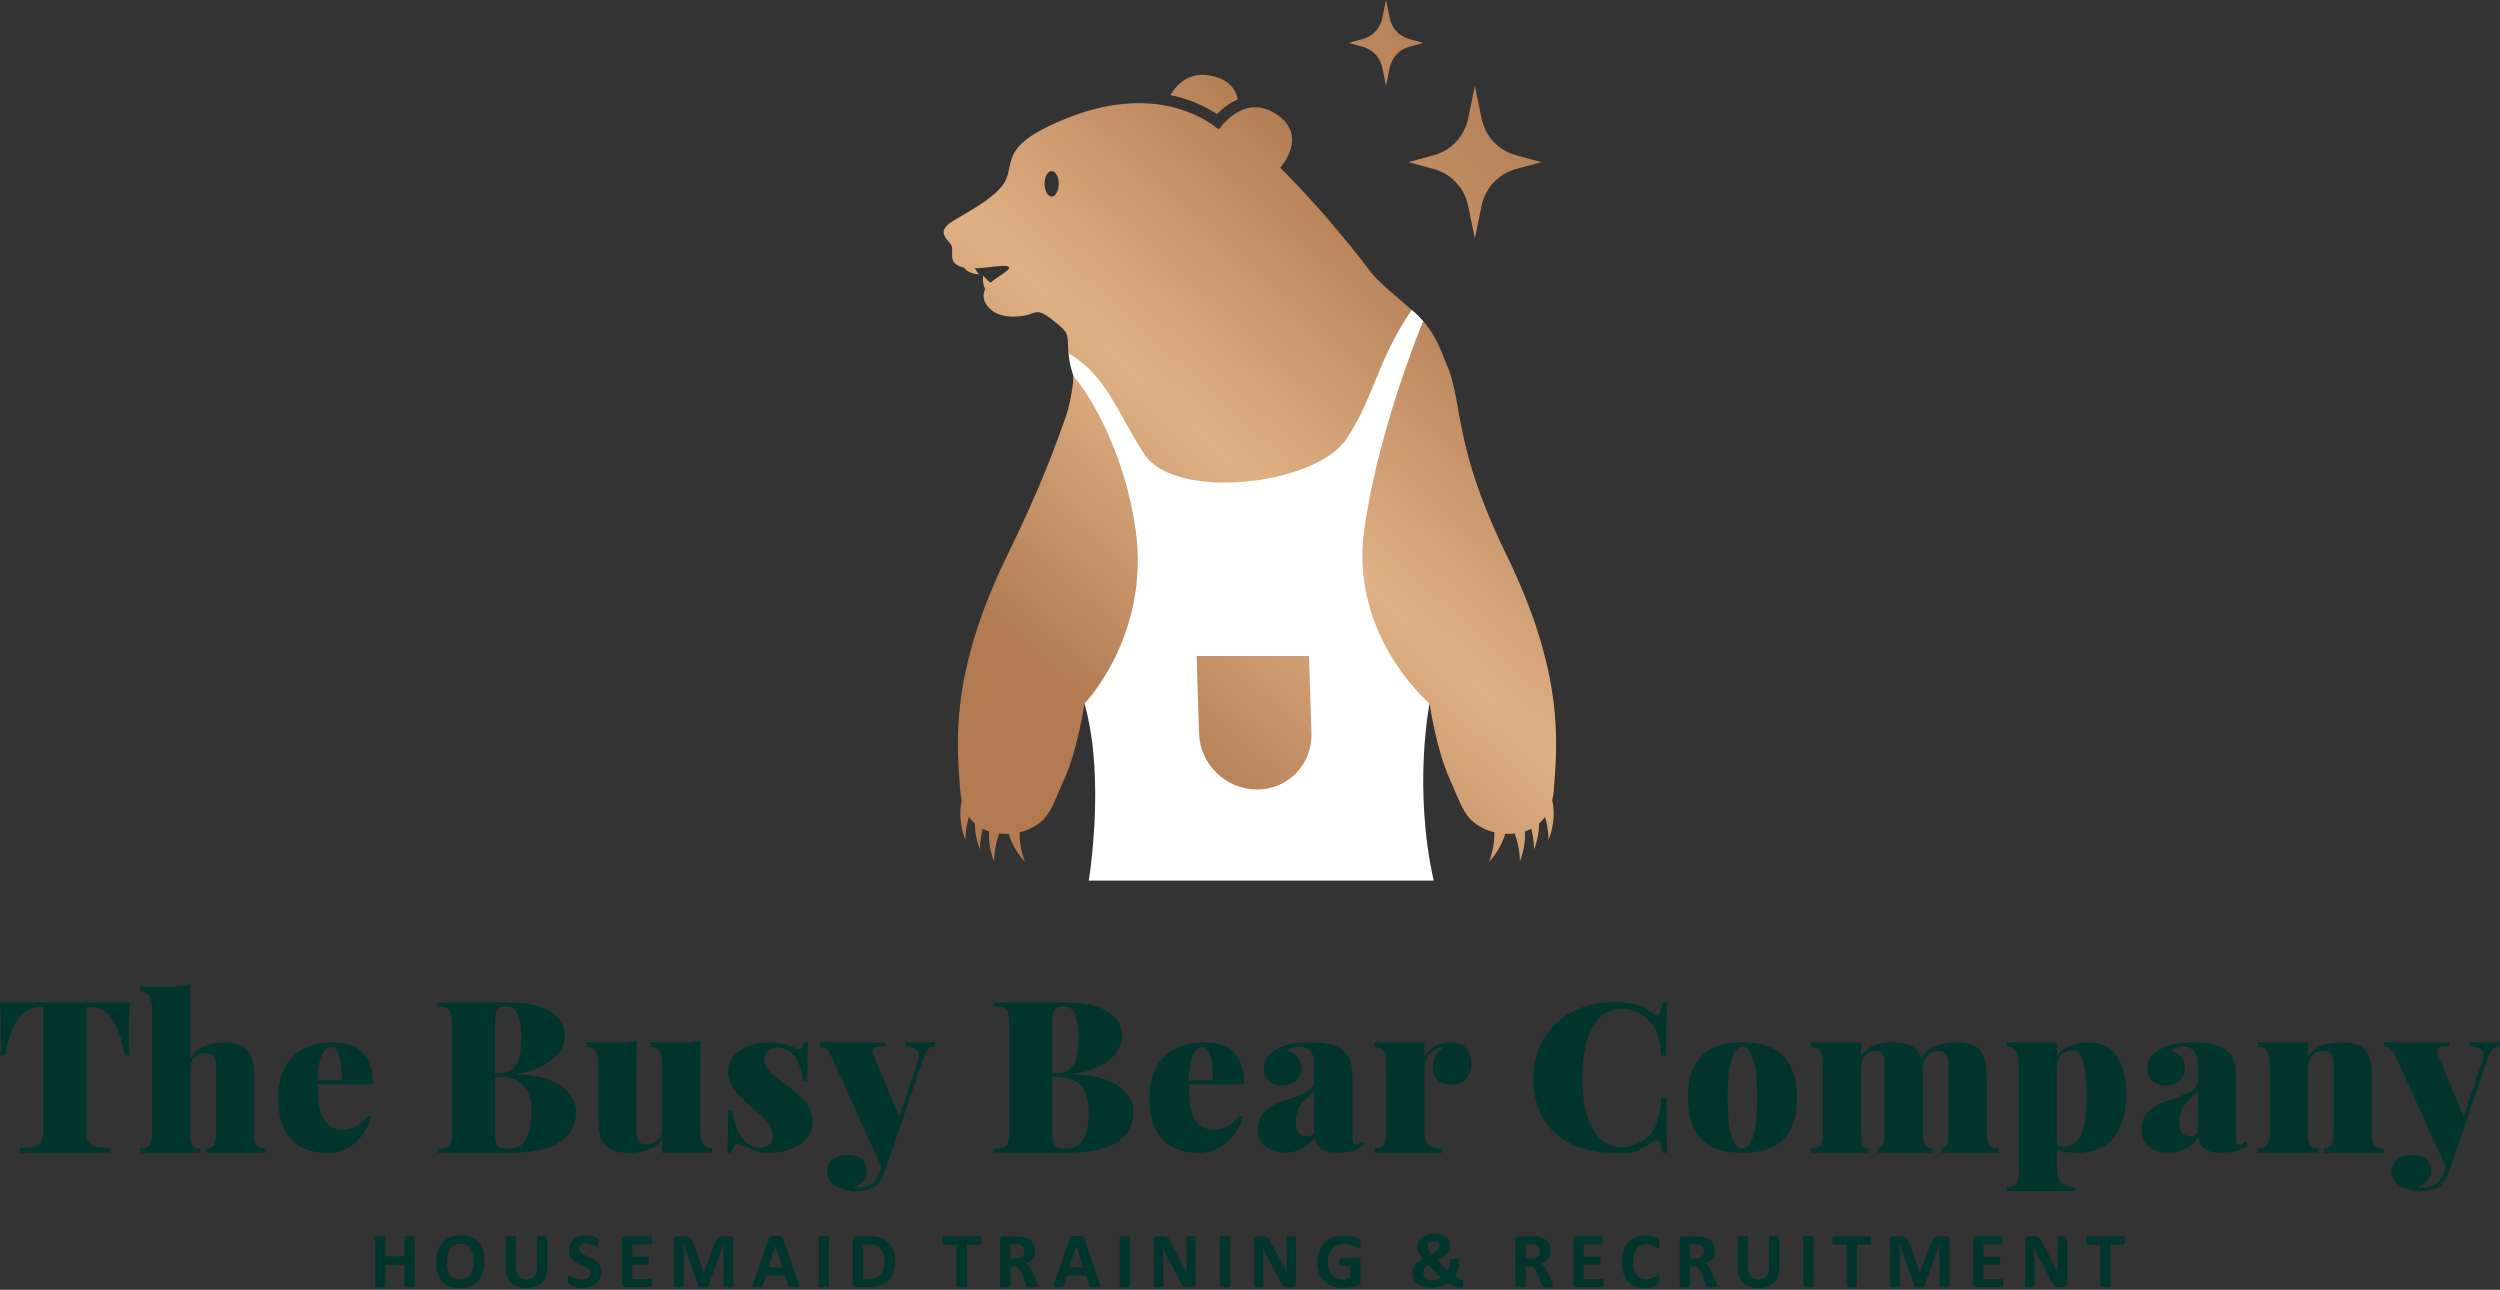 <svg width="1099" height="567" viewBox="0 0 1099 567" fill="none" xmlns="http://www.w3.org/2000/svg">
<rect x="0" y="0" width="1099" height="567" fill="#333333" stroke="none"/>
<path d="M19.02 442.72H17.81C15.88 442.72 14.14 443.06 12.59 443.75C11.03 444.44 9.62 445.61 8.35 447.26C7.08 448.91 5.93 451.1 4.9 453.81C3.87 456.52 2.99 459.91 2.24 463.96H0.09C0.21 463.15 0.29 462.16 0.32 460.98C0.35 459.8 0.37 458.56 0.37 457.25C0.37 455.64 0.37 453.29 0.37 450.22C0.37 447.15 0.24 443.96 0 440.67C2.11 440.67 4.4 440.67 6.86 440.67C9.32 440.67 11.8 440.67 14.32 440.67C16.84 440.67 19.31 440.67 21.73 440.67C24.15 440.67 26.42 440.67 28.54 440.67C30.65 440.67 32.92 440.67 35.35 440.67C37.78 440.67 40.25 440.67 42.76 440.67C45.27 440.67 47.75 440.67 50.17 440.67C52.6 440.67 54.89 440.67 57.07 440.67C56.82 443.96 56.7 447.14 56.7 450.22C56.7 453.29 56.7 455.64 56.7 457.25C56.7 458.56 56.72 459.8 56.75 460.98C56.78 462.16 56.86 463.15 56.98 463.96H54.83C54.08 459.91 53.2 456.52 52.17 453.81C51.14 451.1 49.99 448.91 48.72 447.26C47.45 445.61 46.03 444.44 44.48 443.75C42.93 443.07 41.18 442.72 39.26 442.72H37.95V495.95C37.95 497.88 38.09 499.43 38.37 500.58C38.65 501.73 39.16 502.61 39.91 503.2C40.66 503.79 41.7 504.18 43.03 504.37C44.37 504.56 46.12 504.65 48.3 504.65V506.7C46.12 506.7 43.19 506.7 39.49 506.7C35.79 506.7 31.92 506.7 27.88 506.7C23.96 506.7 20.31 506.7 16.92 506.7C13.53 506.7 10.78 506.7 8.67 506.7V504.65C10.78 504.65 12.52 504.56 13.89 504.37C15.26 504.18 16.32 503.79 17.06 503.2C17.81 502.61 18.32 501.74 18.6 500.58C18.88 499.43 19.02 497.88 19.02 495.95V442.72Z" fill="#00342D"/>
<path d="M83.648 465.45C85.138 462.88 87.148 461.02 89.668 459.9C92.189 458.77 95.129 458.21 98.478 458.21C101.338 458.21 103.588 458.56 105.238 459.26C106.888 459.96 108.148 460.83 109.018 461.86C109.948 462.96 110.638 464.42 111.068 466.24C111.498 468.07 111.718 470.53 111.718 473.63V498.36C111.718 500.92 112.108 502.65 112.888 503.56C113.668 504.47 115.018 504.93 116.948 504.93V506.7C116.328 506.7 115.518 506.7 114.528 506.7C113.528 506.7 112.458 506.7 111.308 506.7C110.158 506.7 108.928 506.7 107.628 506.7C106.318 506.7 105.078 506.7 103.898 506.7C101.288 506.7 98.738 506.7 96.248 506.7C93.758 506.7 91.898 506.7 90.648 506.7V504.93C92.268 504.93 93.388 504.47 94.008 503.56C94.628 502.65 94.938 500.91 94.938 498.36V468.7C94.938 466.75 94.578 465.31 93.868 464.37C93.148 463.43 91.988 462.95 90.368 462.95C88.628 462.95 87.068 463.56 85.708 464.78C84.338 466 83.658 467.58 83.658 469.52V498.36C83.658 500.92 83.968 502.65 84.588 503.56C85.208 504.47 86.328 504.93 87.948 504.93V506.7C86.768 506.7 85.028 506.7 82.728 506.7C80.428 506.7 78.068 506.7 75.638 506.7C74.338 506.7 72.998 506.7 71.628 506.7C70.258 506.7 68.958 506.7 67.708 506.7C66.468 506.7 65.318 506.7 64.258 506.7C63.198 506.7 62.328 506.7 61.648 506.7V504.93C63.578 504.93 64.928 504.46 65.708 503.51C66.488 502.56 66.878 500.76 66.878 498.11V444.25C66.878 441.41 66.508 439.31 65.758 437.96C65.008 436.6 63.648 435.92 61.658 435.92V433.76C63.588 433.76 65.508 433.76 67.438 433.76C70.608 433.76 73.518 433.76 76.158 433.76C78.798 433.76 81.299 433.42 83.668 432.73V465.45H83.648Z" fill="#00342D"/>
<path d="M143.81 506.8C140.83 506.8 138.03 506.39 135.42 505.56C132.81 504.73 130.52 503.35 128.57 501.43C126.61 499.51 125.07 497 123.95 493.92C122.83 490.84 122.27 487.05 122.27 482.55C122.27 478.29 122.89 474.62 124.14 471.54C125.38 468.46 127.08 465.94 129.22 463.99C131.36 462.04 133.9 460.58 136.82 459.64C139.74 458.69 142.88 458.22 146.24 458.22C148.98 458.22 151.43 458.56 153.61 459.25C155.79 459.94 157.63 461.02 159.16 462.51C160.68 463.99 161.85 465.9 162.66 468.24C163.47 470.58 163.87 473.39 163.87 476.69H139.71V480.05C139.71 483.35 140.04 486.07 140.69 488.21C141.34 490.35 142.18 492.05 143.21 493.29C144.24 494.53 145.39 495.4 146.66 495.9C147.93 496.4 149.19 496.65 150.44 496.65C151.06 496.65 151.81 496.59 152.68 496.46C153.55 496.34 154.48 496.07 155.48 495.67C156.47 495.27 157.5 494.64 158.56 493.8C159.62 492.96 160.67 491.83 161.73 490.4L163.32 490.96C162.76 492.83 161.94 494.71 160.85 496.6C159.76 498.5 158.43 500.21 156.84 501.73C155.25 503.25 153.39 504.48 151.24 505.41C149.08 506.33 146.61 506.8 143.81 506.8ZM145.58 460.35C143.9 460.35 142.53 461.46 141.48 463.67C140.42 465.88 139.74 469.63 139.43 474.9H150.25C150.25 472.93 150.17 471.06 150.02 469.3C149.86 467.54 149.6 466 149.23 464.66C148.86 463.33 148.37 462.27 147.78 461.5C147.18 460.74 146.45 460.35 145.58 460.35Z" fill="#00342D"/>
<path d="M223.081 440.67C231.601 440.67 237.941 442.05 242.111 444.8C246.271 447.55 248.361 451.09 248.361 455.4C248.361 457.09 247.921 458.81 247.051 460.56C246.181 462.31 244.861 463.95 243.091 465.49C241.321 467.02 239.081 468.38 236.381 469.57C233.681 470.76 230.491 471.57 226.821 472.01V472.38C231.611 472.38 235.681 472.89 239.041 473.92C242.401 474.95 245.121 476.24 247.201 477.8C249.281 479.36 250.801 481.07 251.771 482.94C252.731 484.81 253.221 486.68 253.221 488.55C253.221 491.67 252.581 494.36 251.311 496.64C250.041 498.92 248.191 500.8 245.761 502.3C243.341 503.8 240.401 504.9 236.951 505.62C233.501 506.34 229.601 506.7 225.241 506.7C223.751 506.7 221.571 506.7 218.711 506.7C215.851 506.7 212.371 506.7 208.261 506.7C205.091 506.7 202.041 506.7 199.121 506.7C196.201 506.7 193.831 506.7 192.031 506.7V504.93C193.461 504.93 194.611 504.82 195.481 504.6C196.351 504.38 197.021 503.99 197.491 503.43C197.961 502.87 198.271 502.07 198.421 501.04C198.571 500.01 198.651 498.65 198.651 496.96V450.42C198.651 448.73 198.571 447.37 198.421 446.34C198.261 445.31 197.941 444.51 197.441 443.95C196.941 443.39 196.261 443 195.391 442.78C194.521 442.56 193.401 442.45 192.031 442.45V440.68C193.831 440.68 196.211 440.68 199.161 440.68C202.111 440.68 205.081 440.68 208.071 440.68C211.241 440.68 214.231 440.68 217.021 440.68C219.821 440.67 221.841 440.67 223.081 440.67ZM222.621 442.44C221.561 442.44 220.711 442.55 220.051 442.77C219.401 442.99 218.881 443.41 218.511 444.04C218.141 444.67 217.891 445.5 217.761 446.53C217.631 447.56 217.571 448.89 217.571 450.52V471.73H220.091C221.891 471.73 223.381 471.32 224.571 470.51C225.751 469.7 226.681 468.59 227.371 467.18C228.051 465.77 228.521 464.15 228.771 462.3C229.021 460.46 229.141 458.5 229.141 456.43C229.141 451.8 228.641 448.31 227.651 445.97C226.661 443.62 224.981 442.44 222.621 442.44ZM217.581 473.31V497.12C217.581 498.75 217.661 500.08 217.811 501.12C217.961 502.15 218.261 502.95 218.701 503.52C219.131 504.09 219.761 504.46 220.571 504.65C221.381 504.84 222.401 504.93 223.651 504.93C227.191 504.93 229.741 503.52 231.301 500.7C232.851 497.88 233.631 493.8 233.631 488.47C233.631 483.64 232.491 479.91 230.231 477.27C227.961 474.64 224.181 473.32 218.901 473.32H217.581V473.31Z" fill="#00342D"/>
<path d="M291.071 501.01C289.581 503.07 287.571 504.54 285.051 505.44C282.531 506.34 279.591 506.79 276.241 506.79C273.381 506.79 271.131 506.44 269.481 505.75C267.831 505.05 266.571 504.19 265.701 503.16C264.771 502.07 264.081 500.62 263.651 498.8C263.211 496.98 263.001 494.53 263.001 491.44V468.26C263.001 465.53 262.631 463.52 261.881 462.22C261.131 460.92 259.771 460.27 257.781 460.27V458.31C259.711 458.31 261.631 458.31 263.561 458.31C266.731 458.31 269.641 458.31 272.281 458.31C274.921 458.31 277.421 457.97 279.791 457.28V497.29C279.791 499.28 280.151 500.76 280.861 501.72C281.571 502.68 282.741 503.17 284.361 503.17C286.101 503.17 287.651 502.55 289.021 501.3C290.391 500.06 291.071 498.44 291.071 496.45V468.47C291.071 465.67 290.701 463.61 289.951 462.27C289.201 460.93 287.831 460.26 285.851 460.26V458.3C287.781 458.3 289.701 458.3 291.631 458.3C294.801 458.3 297.711 458.3 300.351 458.3C302.991 458.3 305.491 457.96 307.861 457.27V496.53C307.861 499.33 308.231 501.4 308.981 502.73C309.731 504.07 311.091 504.73 313.081 504.73V506.69C311.091 506.69 309.161 506.69 307.301 506.69C304.131 506.69 301.221 506.69 298.581 506.69C295.941 506.69 293.431 506.71 291.071 506.77V501.01Z" fill="#00342D"/>
<path d="M328.851 504.5C327.851 504.01 327.001 503.63 326.281 503.35C325.561 503.07 324.871 502.94 324.181 502.94C323.501 502.94 322.951 503.32 322.551 504.07C322.141 504.82 321.821 505.7 321.571 506.71H319.711C319.831 504.72 319.931 502.3 319.991 499.44C320.051 496.58 320.081 492.79 320.081 488.06H321.941C322.191 490.47 322.651 492.68 323.341 494.69C324.021 496.7 324.891 498.43 325.951 499.88C327.011 501.32 328.231 502.45 329.631 503.26C331.031 504.07 332.571 504.48 334.251 504.48C335.681 504.48 336.941 504.1 338.031 503.33C339.121 502.56 339.661 501.32 339.661 499.61C339.661 498.31 339.441 497.13 339.011 496.07C338.571 495.01 337.971 494 337.191 493.06C336.411 492.12 335.501 491.17 334.441 490.22C333.381 489.28 332.231 488.27 330.991 487.21C329.561 485.97 328.191 484.76 326.891 483.58C325.581 482.4 324.431 481.17 323.441 479.9C322.451 478.63 321.641 477.27 321.021 475.82C320.401 474.37 320.091 472.76 320.091 470.99C320.091 469.04 320.571 467.27 321.541 465.67C322.501 464.08 323.791 462.73 325.411 461.64C327.031 460.55 328.891 459.71 331.011 459.11C333.121 458.52 335.331 458.22 337.631 458.22C340.371 458.22 342.771 458.5 344.861 459.06C346.941 459.62 348.451 460.15 349.381 460.65C351.561 461.96 352.891 461.15 353.391 458.23H355.261C355.131 460.04 355.041 462.25 354.981 464.84C354.921 467.44 354.891 470.86 354.891 475.11H353.021C352.831 473.37 352.481 471.63 351.951 469.89C351.421 468.15 350.711 466.58 349.801 465.18C348.901 463.78 347.781 462.65 346.441 461.78C345.101 460.91 343.471 460.47 341.541 460.47C339.991 460.47 338.681 460.91 337.621 461.8C336.561 462.69 336.031 463.9 336.031 465.43C336.031 466.79 336.361 468.02 337.011 469.11C337.661 470.2 338.531 471.25 339.621 472.26C340.711 473.27 341.921 474.24 343.261 475.18C344.601 476.13 345.921 477.13 347.221 478.19C348.651 479.31 349.971 480.41 351.181 481.47C352.391 482.53 353.451 483.64 354.351 484.79C355.251 485.94 355.971 487.2 356.491 488.56C357.021 489.92 357.281 491.45 357.281 493.17C357.281 495.18 356.781 497.03 355.791 498.71C354.801 500.39 353.441 501.83 351.731 503.01C350.021 504.19 348.031 505.12 345.761 505.8C343.491 506.48 341.051 506.82 338.441 506.82C336.261 506.82 334.371 506.59 332.751 506.13C331.141 505.65 329.841 505.11 328.851 504.5Z" fill="#00342D"/>
<path d="M378.181 522C380.171 522 381.931 521.41 383.451 520.24C384.971 519.06 386.171 517.18 387.041 514.58L387.511 513L365.781 465.18C364.721 462.77 363.731 461.3 362.801 460.77C361.871 460.24 361.061 459.98 360.371 459.98V458.02C362.861 458.21 365.421 458.3 368.061 458.3C370.701 458.3 373.671 458.3 376.971 458.3C378.901 458.3 380.931 458.3 383.081 458.3C385.231 458.3 387.231 458.3 389.101 458.3V459.98C388.231 459.98 387.411 459.98 386.631 459.98C385.851 459.98 385.201 460.11 384.671 460.35C384.141 460.6 383.781 460.96 383.601 461.43C383.411 461.9 383.511 462.57 383.881 463.44L395.351 490.89L403.741 465.57C404.361 463.76 404.111 462.38 402.991 461.41C401.871 460.44 400.191 459.96 397.951 459.96V458C399.261 458.19 400.621 458.28 402.051 458.28C403.481 458.28 404.751 458.28 405.871 458.28C408.171 458.28 409.941 458.19 411.191 458V459.96C410.881 459.96 410.511 459.99 410.071 460.05C409.631 460.11 409.181 460.31 408.721 460.65C408.251 460.99 407.771 461.52 407.271 462.23C406.771 462.94 406.311 463.92 405.871 465.15L392.911 503.5L388.991 514.74C388.431 516.35 387.821 517.7 387.171 518.78C386.521 519.86 385.751 520.74 384.891 521.43C384.021 522.11 382.931 522.65 381.631 523.05C380.321 523.45 378.521 523.65 376.221 523.65C374.911 523.65 373.531 523.49 372.071 523.19C370.611 522.88 369.241 522.38 367.971 521.7C366.691 521.02 365.641 520.12 364.801 519.01C363.961 517.89 363.541 516.53 363.541 514.92C363.541 512.75 364.361 511.02 366.011 509.72C367.661 508.42 369.881 507.77 372.681 507.77C375.291 507.77 377.341 508.34 378.841 509.49C380.341 510.64 381.081 512.35 381.081 514.64C381.081 516 380.601 517.36 379.631 518.73C378.671 520.09 377.131 521.11 375.011 521.79C375.511 521.91 376.071 521.97 376.691 521.97C377.311 522 377.811 522 378.181 522Z" fill="#00342D"/>
<path d="M468.089 440.67C476.609 440.67 482.949 442.05 487.119 444.8C491.279 447.55 493.369 451.09 493.369 455.4C493.369 457.09 492.929 458.81 492.059 460.56C491.189 462.31 489.869 463.95 488.099 465.49C486.329 467.02 484.089 468.38 481.389 469.57C478.689 470.76 475.499 471.57 471.829 472.01V472.38C476.619 472.38 480.689 472.89 484.049 473.92C487.409 474.95 490.129 476.24 492.209 477.8C494.289 479.36 495.809 481.07 496.779 482.94C497.739 484.81 498.229 486.68 498.229 488.55C498.229 491.67 497.589 494.36 496.319 496.64C495.049 498.92 493.199 500.8 490.769 502.3C488.349 503.8 485.409 504.9 481.959 505.62C478.509 506.34 474.609 506.7 470.249 506.7C468.759 506.7 466.579 506.7 463.719 506.7C460.859 506.7 457.379 506.7 453.269 506.7C450.099 506.7 447.049 506.7 444.129 506.7C441.209 506.7 438.839 506.7 437.039 506.7V504.93C438.469 504.93 439.619 504.82 440.489 504.6C441.359 504.38 442.029 503.99 442.499 503.43C442.969 502.87 443.279 502.07 443.429 501.04C443.579 500.01 443.659 498.65 443.659 496.96V450.42C443.659 448.73 443.579 447.37 443.429 446.34C443.269 445.31 442.949 444.51 442.449 443.95C441.949 443.39 441.269 443 440.399 442.78C439.529 442.56 438.409 442.45 437.039 442.45V440.68C438.839 440.68 441.219 440.68 444.169 440.68C447.119 440.68 450.089 440.68 453.079 440.68C456.249 440.68 459.239 440.68 462.029 440.68C464.819 440.67 466.839 440.67 468.089 440.67ZM467.619 442.44C466.559 442.44 465.709 442.55 465.049 442.77C464.399 442.99 463.879 443.41 463.509 444.04C463.139 444.67 462.889 445.5 462.759 446.53C462.629 447.56 462.569 448.89 462.569 450.52V471.73H465.089C466.889 471.73 468.379 471.32 469.569 470.51C470.749 469.7 471.679 468.59 472.369 467.18C473.049 465.77 473.519 464.15 473.769 462.3C474.019 460.46 474.139 458.5 474.139 456.43C474.139 451.8 473.639 448.31 472.649 445.97C471.659 443.62 469.979 442.44 467.619 442.44ZM462.579 473.31V497.12C462.579 498.75 462.659 500.08 462.809 501.12C462.959 502.15 463.259 502.95 463.699 503.52C464.129 504.09 464.759 504.46 465.569 504.65C466.379 504.84 467.399 504.93 468.649 504.93C472.189 504.93 474.739 503.52 476.299 500.7C477.849 497.88 478.629 493.8 478.629 488.47C478.629 483.64 477.489 479.91 475.229 477.27C472.959 474.64 469.179 473.32 463.899 473.32H462.579V473.31Z" fill="#00342D"/>
<path d="M526.841 506.8C523.861 506.8 521.061 506.39 518.451 505.56C515.841 504.73 513.551 503.35 511.601 501.43C509.641 499.51 508.101 497 506.981 493.92C505.861 490.84 505.301 487.05 505.301 482.55C505.301 478.29 505.921 474.62 507.171 471.54C508.411 468.46 510.111 465.94 512.251 463.99C514.391 462.04 516.931 460.58 519.851 459.64C522.771 458.69 525.911 458.22 529.271 458.22C532.011 458.22 534.461 458.56 536.641 459.25C538.821 459.94 540.661 461.02 542.191 462.51C543.711 463.99 544.881 465.9 545.691 468.24C546.501 470.58 546.901 473.39 546.901 476.69H522.741V480.05C522.741 483.35 523.071 486.07 523.721 488.21C524.371 490.35 525.211 492.05 526.241 493.29C527.271 494.53 528.421 495.4 529.691 495.9C530.961 496.4 532.221 496.65 533.471 496.65C534.091 496.65 534.841 496.59 535.711 496.46C536.581 496.34 537.511 496.07 538.511 495.67C539.501 495.27 540.531 494.64 541.591 493.8C542.651 492.96 543.701 491.83 544.761 490.4L546.351 490.96C545.791 492.83 544.971 494.71 543.881 496.6C542.791 498.5 541.461 500.21 539.871 501.73C538.281 503.25 536.421 504.48 534.271 505.41C532.111 506.33 529.641 506.8 526.841 506.8ZM528.621 460.35C526.941 460.35 525.571 461.46 524.521 463.67C523.461 465.88 522.781 469.63 522.471 474.9H533.291C533.291 472.93 533.211 471.06 533.061 469.3C532.901 467.54 532.641 466 532.271 464.66C531.901 463.33 531.411 462.27 530.821 461.5C530.221 460.74 529.491 460.35 528.621 460.35Z" fill="#00342D"/>
<path d="M578.051 499.92C576.741 502 574.931 503.66 572.591 504.88C570.261 506.1 567.631 506.71 564.711 506.71C560.981 506.71 558.091 505.77 556.041 503.89C553.991 502.01 552.961 499.51 552.961 496.4C552.961 493.35 553.911 490.81 555.801 488.78C557.701 486.75 560.701 485.07 564.801 483.76C566.601 483.16 568.301 482.56 569.881 481.97C571.461 481.37 572.831 480.76 573.981 480.13C575.131 479.5 576.051 478.82 576.731 478.07C577.411 477.32 577.761 476.44 577.761 475.42V467.44C577.761 466.72 577.681 465.95 577.531 465.11C577.371 464.27 577.051 463.48 576.551 462.73C576.051 461.98 575.351 461.35 574.451 460.85C573.551 460.34 572.351 460.09 570.861 460.09C570.051 460.09 569.201 460.24 568.301 460.53C567.401 460.82 566.611 461.23 565.921 461.75C570.081 463.23 572.171 465.9 572.171 469.75C572.171 471.83 571.361 473.59 569.741 475.04C568.121 476.49 565.951 477.22 563.211 477.22C560.851 477.22 558.981 476.47 557.611 474.97C556.241 473.47 555.561 471.61 555.561 469.39C555.561 467.47 556.101 465.82 557.191 464.44C558.281 463.06 559.661 461.95 561.341 461.11C563.271 460.15 565.411 459.43 567.771 458.95C570.131 458.47 572.961 458.23 576.261 458.23C579.561 458.23 582.461 458.53 584.981 459.13C587.501 459.73 589.661 460.93 591.461 462.72C592.771 464.04 593.611 465.68 593.981 467.66C594.351 469.64 594.541 472.18 594.541 475.29V499.36C594.541 500.8 594.651 501.8 594.871 502.37C595.091 502.94 595.441 503.22 595.941 503.22C596.501 503.22 597.011 503.07 597.481 502.78C597.951 502.48 598.401 502.19 598.831 501.89L599.761 503.43C598.271 504.62 596.541 505.46 594.581 505.96C592.621 506.46 590.301 506.72 587.631 506.72C584.151 506.72 581.691 506.04 580.261 504.67C578.851 503.28 578.111 501.7 578.051 499.92ZM574.321 499.53C575.001 499.53 575.611 499.43 576.141 499.22C576.671 499.01 577.211 498.61 577.771 498.02V479.26C577.401 479.91 576.871 480.56 576.181 481.22C575.501 481.87 574.811 482.52 574.131 483.18C572.701 484.48 571.581 485.94 570.771 487.54C569.961 489.14 569.561 491.04 569.561 493.23C569.561 495.54 570.011 497.17 570.911 498.12C571.811 499.05 572.951 499.53 574.321 499.53Z" fill="#00342D"/>
<path d="M634.662 460.3C633.542 460.3 632.542 460.52 631.682 460.95C630.132 461.63 628.822 462.72 627.762 464.22C626.702 465.71 626.182 467.4 626.182 469.26V497.27C626.182 500.26 626.802 502.28 628.042 503.34C629.282 504.4 631.342 504.93 634.202 504.93V506.7C632.772 506.7 630.642 506.7 627.812 506.7C624.982 506.7 622.072 506.7 619.092 506.7C617.662 506.7 616.232 506.7 614.802 506.7C613.372 506.7 611.992 506.7 610.652 506.7C609.312 506.7 608.082 506.7 606.972 506.7C605.852 506.7 604.922 506.7 604.172 506.7V504.93C606.102 504.93 607.452 504.46 608.232 503.53C609.012 502.59 609.402 500.82 609.402 498.2V468.54C609.402 465.73 609.032 463.66 608.282 462.32C607.532 460.98 606.172 460.31 604.182 460.31V458.31C606.112 458.31 608.032 458.31 609.962 458.31C613.132 458.31 616.042 458.31 618.682 458.31C621.322 458.31 623.822 458.29 626.192 458.25V464.49C627.432 462.37 629.062 460.8 631.092 459.77C633.112 458.74 635.492 458.22 638.222 458.22C639.902 458.22 641.282 458.52 642.372 459.11C643.462 459.7 644.332 460.45 644.982 461.35C645.632 462.25 646.102 463.26 646.382 464.38C646.662 465.5 646.802 466.59 646.802 467.64C646.802 470.44 646.022 472.66 644.472 474.31C642.912 475.96 640.832 476.78 638.222 476.78C635.422 476.78 633.342 476.12 631.972 474.78C630.602 473.45 629.922 471.72 629.922 469.59C629.922 467.33 630.352 465.46 631.232 464C632.082 462.52 633.232 461.29 634.662 460.3Z" fill="#00342D"/>
<path d="M730.35 463.99C730.16 461.88 729.9 459.94 729.56 458.18C729.22 456.42 728.73 454.8 728.11 453.34C727.49 451.87 726.66 450.55 725.64 449.38C724.61 448.21 723.32 447.12 721.77 446.12C720.46 445.3 719.08 444.65 717.62 444.18C716.16 443.71 714.65 443.47 713.1 443.47C709.56 443.47 706.65 444.43 704.38 446.34C702.11 448.25 700.32 450.69 699.02 453.65C697.71 456.61 696.81 459.88 696.32 463.47C695.82 467.06 695.57 470.52 695.57 473.87C695.57 477.22 695.82 480.69 696.32 484.27C696.82 487.86 697.72 491.13 699.02 494.09C700.33 497.05 702.11 499.49 704.38 501.4C706.65 503.31 709.56 504.27 713.1 504.27C714.65 504.27 716.16 504.04 717.62 503.56C719.08 503.09 720.46 502.44 721.77 501.62C723.32 500.74 724.61 499.69 725.64 498.48C726.67 497.27 727.49 495.87 728.11 494.28C728.73 492.69 729.21 490.92 729.56 488.98C729.9 487.04 730.17 484.86 730.35 482.44H732.5C732.5 488.53 732.53 493.46 732.59 497.22C732.65 500.98 732.74 504.14 732.87 506.69H730.72C730.47 504.02 730.05 502.34 729.46 501.65C728.87 500.97 727.89 501.06 726.52 501.93C725.4 502.74 724.24 503.52 723.02 504.26C721.81 505.01 720.52 505.6 719.15 506.05C717.78 506.49 716.29 506.73 714.67 506.75C713.05 506.77 711.25 506.78 709.26 506.78C703.97 506.78 699.17 506.05 694.85 504.58C690.53 503.11 686.83 500.98 683.75 498.19C680.67 495.4 678.29 492 676.61 487.98C674.93 483.96 674.09 479.37 674.09 474.21C674.09 469.17 674.96 464.58 676.7 460.44C678.44 456.3 680.87 452.76 683.98 449.82C687.09 446.88 690.8 444.6 695.12 442.98C699.44 441.36 704.18 440.55 709.34 440.55C713.44 440.55 716.82 440.96 719.46 441.76C722.1 442.57 724.45 443.78 726.5 445.4C727.74 446.33 728.69 446.44 729.35 445.73C730 445.02 730.45 443.32 730.7 440.65H732.85C732.79 441.89 732.72 443.26 732.66 444.75C732.6 446.24 732.55 447.92 732.52 449.79C732.49 451.66 732.47 453.75 732.47 456.09C732.47 458.42 732.47 461.05 732.47 463.97H730.35V463.99Z" fill="#00342D"/>
<path d="M742 482.54C742 478.04 742.57 474.25 743.73 471.17C744.88 468.09 746.5 465.59 748.58 463.66C750.66 461.74 753.18 460.34 756.13 459.48C759.08 458.62 762.36 458.19 765.97 458.19C769.58 458.19 772.86 458.62 775.81 459.48C778.76 460.34 781.28 461.73 783.36 463.66C785.44 465.58 787.06 468.09 788.21 471.17C789.36 474.25 789.94 478.04 789.94 482.54C789.94 487.04 789.36 490.83 788.21 493.91C787.06 496.99 785.44 499.49 783.36 501.42C781.28 503.34 778.76 504.72 775.81 505.55C772.86 506.38 769.58 506.79 765.97 506.79C762.36 506.79 759.08 506.38 756.13 505.55C753.18 504.72 750.66 503.34 748.58 501.42C746.5 499.5 744.88 496.99 743.73 493.91C742.58 490.84 742 487.05 742 482.54ZM759.44 482.54C759.44 490.45 760.06 496.15 761.31 499.66C762.55 503.17 764.11 504.92 765.97 504.92C767.84 504.92 769.39 503.17 770.63 499.66C771.87 496.15 772.5 490.44 772.5 482.54C772.5 474.64 771.88 468.91 770.63 465.38C769.39 461.84 767.83 460.07 765.97 460.07C764.11 460.07 762.55 461.84 761.31 465.38C760.07 468.92 759.44 474.64 759.44 482.54Z" fill="#00342D"/>
<path d="M831.999 458.21C834.859 458.21 837.109 458.52 838.759 459.15C840.409 459.78 841.669 460.55 842.539 461.47C842.969 461.96 843.359 462.52 843.709 463.14C844.049 463.77 844.349 464.48 844.599 465.3C846.279 462.59 848.449 460.73 851.129 459.72C853.799 458.71 856.789 458.21 860.079 458.21C862.939 458.21 865.189 458.56 866.839 459.26C868.489 459.96 869.749 460.83 870.619 461.86C871.549 462.96 872.239 464.42 872.669 466.24C873.099 468.07 873.319 470.53 873.319 473.63V498.36C873.319 500.92 873.709 502.65 874.489 503.56C875.269 504.47 876.619 504.93 878.549 504.93V506.7C877.929 506.7 877.119 506.7 876.119 506.7C875.119 506.7 874.049 506.7 872.899 506.7C871.749 506.7 870.519 506.7 869.219 506.7C867.909 506.7 866.669 506.7 865.489 506.7C863.059 506.7 860.699 506.7 858.399 506.7C856.099 506.7 854.359 506.7 853.179 506.7V504.93C854.419 504.93 855.289 504.46 855.789 503.53C856.289 502.59 856.539 500.81 856.539 498.19V467.76C856.539 465.76 856.179 464.28 855.469 463.31C854.749 462.34 853.589 461.86 851.969 461.86C850.349 461.86 848.879 462.55 847.539 463.92C846.199 465.29 845.379 466.9 845.069 468.75C845.129 469.43 845.179 470.1 845.209 470.75C845.239 471.4 845.259 472.13 845.259 472.94V498.21C845.259 500.82 845.569 502.59 846.189 503.53C846.809 504.46 847.929 504.93 849.549 504.93V506.7C848.369 506.7 846.609 506.7 844.279 506.7C841.949 506.7 839.659 506.7 837.419 506.7C834.989 506.7 832.629 506.7 830.329 506.7C828.029 506.7 826.289 506.7 825.109 506.7V504.93C826.349 504.93 827.219 504.46 827.719 503.53C828.219 502.59 828.469 500.81 828.469 498.19V467.76C828.469 465.76 828.189 464.28 827.629 463.31C827.069 462.34 826.139 461.86 824.829 461.86C823.089 461.86 821.529 462.48 820.169 463.73C818.799 464.98 818.119 466.6 818.119 468.6V498.19C818.119 500.81 818.369 502.59 818.869 503.53C819.369 504.47 820.239 504.93 821.479 504.93V506.7C820.419 506.7 818.819 506.7 816.679 506.7C814.529 506.7 812.339 506.7 810.099 506.7C808.799 506.7 807.459 506.7 806.089 506.7C804.719 506.7 803.419 506.7 802.169 506.7C800.929 506.7 799.779 506.7 798.719 506.7C797.659 506.7 796.789 506.7 796.109 506.7V504.93C798.039 504.93 799.389 504.46 800.169 503.53C800.949 502.59 801.339 500.81 801.339 498.19V468.51C801.339 465.7 800.969 463.63 800.219 462.28C799.469 460.94 798.109 460.27 796.119 460.27V458.3C798.049 458.3 799.969 458.3 801.899 458.3C805.069 458.3 807.979 458.3 810.619 458.3C813.259 458.3 815.759 458.28 818.129 458.24V464.18C819.559 462.06 821.439 460.53 823.769 459.6C826.079 458.67 828.829 458.21 831.999 458.21Z" fill="#00342D"/>
<path d="M887.492 468.46C887.492 465.65 887.122 463.57 886.372 462.23C885.622 460.89 884.262 460.21 882.272 460.21V458.3C884.202 458.3 886.122 458.3 888.052 458.3C891.222 458.3 894.132 458.3 896.772 458.3C899.412 458.3 901.912 458.28 904.282 458.24V464.07C905.712 462.09 907.642 460.62 910.062 459.66C912.492 458.7 915.282 458.21 918.452 458.21C920.752 458.21 922.902 458.67 924.892 459.59C926.882 460.51 928.592 461.89 930.022 463.72C931.452 465.56 932.582 467.86 933.422 470.65C934.262 473.43 934.682 476.72 934.682 480.51C934.682 485.54 934.092 489.75 932.912 493.13C931.732 496.5 930.142 499.2 928.152 501.21C926.162 503.22 923.862 504.66 921.252 505.52C918.642 506.38 915.872 506.81 912.952 506.81C911.332 506.81 909.792 506.69 908.332 506.44C906.872 506.19 905.522 505.82 904.272 505.32V513.47C904.272 516.8 904.972 519.02 906.372 520.14C907.772 521.26 909.742 521.82 912.292 521.82V523.59C910.552 523.59 908.122 523.59 905.022 523.59C901.912 523.59 898.622 523.59 895.132 523.59C892.582 523.59 890.112 523.59 887.722 523.59C885.332 523.59 883.512 523.59 882.262 523.59V521.82C884.192 521.82 885.542 521.35 886.322 520.41C887.102 519.47 887.492 517.69 887.492 515.06V468.46ZM907.552 504C911.032 504 913.522 502.17 915.012 498.49C916.502 494.82 917.252 489.28 917.252 481.88C917.252 477.87 917.082 474.57 916.742 471.96C916.402 469.35 915.952 467.29 915.392 465.77C914.832 464.25 914.182 463.19 913.432 462.58C912.682 461.97 911.872 461.67 911.002 461.67C909.322 461.67 907.802 462.26 906.432 463.45C905.062 464.63 904.352 466.14 904.292 467.96V503.47C904.792 503.71 905.302 503.86 905.832 503.92C906.352 503.97 906.922 504 907.552 504Z" fill="#00342D"/>
<path d="M966.489 499.92C965.179 502 963.368 503.66 961.028 504.88C958.698 506.1 956.068 506.71 953.148 506.71C949.418 506.71 946.529 505.77 944.479 503.89C942.429 502.01 941.398 499.51 941.398 496.4C941.398 493.35 942.349 490.81 944.239 488.78C946.139 486.75 949.139 485.07 953.239 483.76C955.039 483.16 956.738 482.56 958.318 481.97C959.898 481.37 961.268 480.76 962.418 480.13C963.568 479.5 964.488 478.82 965.168 478.07C965.848 477.32 966.198 476.44 966.198 475.42V467.44C966.198 466.72 966.119 465.95 965.969 465.11C965.809 464.27 965.489 463.48 964.989 462.73C964.489 461.98 963.789 461.35 962.889 460.85C961.989 460.34 960.788 460.09 959.298 460.09C958.488 460.09 957.639 460.24 956.739 460.53C955.839 460.82 955.049 461.23 954.359 461.75C958.519 463.23 960.609 465.9 960.609 469.75C960.609 471.83 959.798 473.59 958.178 475.04C956.558 476.49 954.388 477.22 951.648 477.22C949.288 477.22 947.418 476.47 946.048 474.97C944.678 473.47 943.999 471.61 943.999 469.39C943.999 467.47 944.539 465.82 945.629 464.44C946.719 463.06 948.098 461.95 949.778 461.11C951.708 460.15 953.848 459.43 956.208 458.95C958.568 458.47 961.398 458.23 964.698 458.23C967.998 458.23 970.898 458.53 973.418 459.13C975.938 459.73 978.098 460.93 979.898 462.72C981.208 464.04 982.048 465.68 982.418 467.66C982.788 469.64 982.979 472.18 982.979 475.29V499.36C982.979 500.8 983.088 501.8 983.308 502.37C983.528 502.94 983.879 503.22 984.379 503.22C984.939 503.22 985.448 503.07 985.918 502.78C986.388 502.48 986.839 502.19 987.269 501.89L988.198 503.43C986.708 504.62 984.979 505.46 983.019 505.96C981.059 506.46 978.738 506.72 976.068 506.72C972.588 506.72 970.128 506.04 968.698 504.67C967.298 503.28 966.549 501.7 966.489 499.92ZM962.759 499.53C963.439 499.53 964.048 499.43 964.578 499.22C965.108 499.01 965.648 498.61 966.208 498.02V479.26C965.838 479.91 965.309 480.56 964.619 481.22C963.939 481.87 963.248 482.52 962.568 483.18C961.138 484.48 960.018 485.94 959.208 487.54C958.398 489.14 957.999 491.04 957.999 493.23C957.999 495.54 958.449 497.17 959.349 498.12C960.259 499.05 961.389 499.53 962.759 499.53Z" fill="#00342D"/>
<path d="M1029.44 458.21C1032.3 458.21 1034.55 458.56 1036.2 459.26C1037.85 459.96 1039.11 460.83 1039.98 461.86C1040.91 462.96 1041.6 464.42 1042.03 466.24C1042.46 468.07 1042.68 470.53 1042.68 473.63V498.36C1042.68 500.92 1043.07 502.65 1043.85 503.56C1044.63 504.47 1045.98 504.93 1047.91 504.93V506.7C1047.29 506.7 1046.48 506.7 1045.49 506.7C1044.49 506.7 1043.42 506.7 1042.27 506.7C1041.12 506.7 1039.89 506.7 1038.59 506.7C1037.28 506.7 1036.04 506.7 1034.86 506.7C1032.25 506.7 1029.7 506.7 1027.21 506.7C1024.72 506.7 1022.86 506.7 1021.61 506.7V504.93C1023.23 504.93 1024.35 504.46 1024.97 503.53C1025.59 502.59 1025.9 500.81 1025.9 498.19V467.76C1025.9 465.76 1025.54 464.28 1024.83 463.31C1024.11 462.34 1022.95 461.86 1021.33 461.86C1019.59 461.86 1018.03 462.48 1016.67 463.73C1015.3 464.98 1014.62 466.6 1014.62 468.6V498.19C1014.62 500.81 1014.93 502.59 1015.55 503.53C1016.17 504.47 1017.29 504.93 1018.91 504.93V506.7C1017.73 506.7 1015.99 506.7 1013.69 506.7C1011.39 506.7 1009.03 506.7 1006.6 506.7C1005.3 506.7 1003.96 506.7 1002.59 506.7C1001.22 506.7 999.919 506.7 998.669 506.7C997.429 506.7 996.279 506.7 995.219 506.7C994.159 506.7 993.289 506.7 992.609 506.7V504.93C994.539 504.93 995.889 504.46 996.669 503.53C997.449 502.59 997.839 500.81 997.839 498.19V468.51C997.839 465.7 997.469 463.63 996.719 462.28C995.969 460.94 994.609 460.27 992.619 460.27V458.3C994.549 458.3 996.469 458.3 998.399 458.3C1001.57 458.3 1004.48 458.3 1007.12 458.3C1009.76 458.3 1012.26 458.28 1014.63 458.24V464.18C1016.12 462.06 1018.13 460.53 1020.65 459.6C1023.15 458.67 1026.08 458.21 1029.44 458.21Z" fill="#00342D"/>
<path d="M1065.91 522C1067.9 522 1069.66 521.41 1071.18 520.24C1072.7 519.06 1073.9 517.18 1074.77 514.58L1075.24 513L1053.51 465.18C1052.45 462.77 1051.46 461.3 1050.53 460.77C1049.6 460.24 1048.79 459.98 1048.1 459.98V458.02C1050.59 458.21 1053.15 458.3 1055.79 458.3C1058.43 458.3 1061.4 458.3 1064.7 458.3C1066.63 458.3 1068.66 458.3 1070.81 458.3C1072.96 458.3 1074.96 458.3 1076.83 458.3V459.98C1075.96 459.98 1075.14 459.98 1074.36 459.98C1073.58 459.98 1072.93 460.11 1072.4 460.35C1071.87 460.6 1071.51 460.96 1071.33 461.43C1071.14 461.9 1071.24 462.57 1071.61 463.44L1083.08 490.89L1091.47 465.57C1092.09 463.76 1091.84 462.38 1090.72 461.41C1089.6 460.44 1087.92 459.96 1085.68 459.96V458C1086.99 458.19 1088.35 458.28 1089.78 458.28C1091.21 458.28 1092.48 458.28 1093.6 458.28C1095.9 458.28 1097.67 458.19 1098.92 458V459.96C1098.61 459.96 1098.24 459.99 1097.8 460.05C1097.36 460.11 1096.91 460.31 1096.45 460.65C1095.98 460.99 1095.5 461.52 1095 462.23C1094.5 462.94 1094.04 463.92 1093.6 465.15L1080.64 503.5L1076.72 514.74C1076.16 516.35 1075.55 517.7 1074.9 518.78C1074.25 519.86 1073.48 520.74 1072.62 521.43C1071.75 522.11 1070.66 522.65 1069.36 523.05C1068.05 523.45 1066.25 523.65 1063.95 523.65C1062.64 523.65 1061.26 523.49 1059.8 523.19C1058.34 522.88 1056.97 522.38 1055.7 521.7C1054.42 521.02 1053.37 520.12 1052.53 519.01C1051.69 517.89 1051.27 516.53 1051.27 514.92C1051.27 512.75 1052.09 511.02 1053.74 509.72C1055.39 508.42 1057.61 507.77 1060.41 507.77C1063.02 507.77 1065.07 508.34 1066.57 509.49C1068.06 510.64 1068.81 512.35 1068.81 514.64C1068.81 516 1068.33 517.36 1067.36 518.73C1066.4 520.09 1064.86 521.11 1062.74 521.79C1063.24 521.91 1063.8 521.97 1064.42 521.97C1065.04 522 1065.53 522 1065.91 522Z" fill="#00342D"/>
<path d="M182.298 565.17C182.298 565.28 182.258 565.39 182.188 565.48C182.108 565.57 181.988 565.65 181.818 565.7C181.648 565.76 181.418 565.8 181.128 565.84C180.838 565.87 180.478 565.89 180.038 565.89C179.588 565.89 179.218 565.87 178.928 565.84C178.638 565.81 178.408 565.76 178.238 565.7C178.068 565.64 177.948 565.57 177.878 565.48C177.798 565.39 177.768 565.28 177.768 565.17V556.15H169.418V565.17C169.418 565.28 169.388 565.39 169.318 565.48C169.248 565.57 169.128 565.65 168.958 565.7C168.788 565.76 168.558 565.8 168.268 565.84C167.978 565.88 167.618 565.89 167.168 565.89C166.728 565.89 166.368 565.87 166.078 565.84C165.788 565.81 165.548 565.76 165.378 565.7C165.208 565.64 165.078 565.57 165.008 565.48C164.928 565.39 164.898 565.28 164.898 565.17V544.09C164.898 543.98 164.938 543.87 165.008 543.78C165.078 543.69 165.208 543.61 165.378 543.56C165.548 543.5 165.778 543.46 166.078 543.42C166.368 543.39 166.738 543.37 167.168 543.37C167.618 543.37 167.988 543.39 168.268 543.42C168.548 543.45 168.788 543.5 168.958 543.56C169.128 543.62 169.248 543.69 169.318 543.78C169.388 543.87 169.418 543.98 169.418 544.09V552.28H177.768V544.09C177.768 543.98 177.808 543.87 177.878 543.78C177.948 543.69 178.078 543.61 178.238 543.56C178.408 543.5 178.638 543.46 178.928 543.42C179.218 543.38 179.588 543.37 180.038 543.37C180.478 543.37 180.838 543.39 181.128 543.42C181.418 543.45 181.648 543.5 181.818 543.56C181.988 543.62 182.118 543.69 182.188 543.78C182.258 543.87 182.298 543.98 182.298 544.09V565.17Z" fill="#00342D"/>
<path d="M212.89 554.37C212.89 556.22 212.66 557.88 212.2 559.34C211.74 560.8 211.06 562.04 210.15 563.06C209.24 564.08 208.12 564.85 206.78 565.39C205.44 565.93 203.89 566.19 202.13 566.19C200.39 566.19 198.88 565.96 197.59 565.51C196.3 565.06 195.22 564.36 194.36 563.43C193.5 562.5 192.85 561.31 192.42 559.88C191.99 558.44 191.77 556.74 191.77 554.78C191.77 552.98 192 551.35 192.46 549.91C192.92 548.47 193.6 547.24 194.51 546.23C195.42 545.22 196.54 544.44 197.88 543.9C199.22 543.36 200.77 543.09 202.55 543.09C204.24 543.09 205.73 543.31 207.03 543.76C208.32 544.21 209.4 544.9 210.27 545.83C211.14 546.76 211.79 547.94 212.24 549.36C212.66 550.76 212.89 552.44 212.89 554.37ZM208.13 554.61C208.13 553.44 208.04 552.37 207.85 551.41C207.67 550.45 207.35 549.63 206.91 548.94C206.47 548.26 205.88 547.73 205.14 547.35C204.4 546.98 203.48 546.79 202.38 546.79C201.26 546.79 200.33 547 199.59 547.42C198.84 547.84 198.24 548.4 197.78 549.1C197.32 549.8 197 550.62 196.81 551.56C196.62 552.5 196.53 553.49 196.53 554.54C196.53 555.76 196.62 556.85 196.81 557.83C196.99 558.8 197.3 559.63 197.74 560.32C198.18 561.01 198.76 561.54 199.5 561.9C200.24 562.26 201.16 562.44 202.28 562.44C203.4 562.44 204.33 562.23 205.07 561.82C205.82 561.41 206.42 560.84 206.88 560.13C207.34 559.42 207.66 558.59 207.85 557.64C208.04 556.69 208.13 555.68 208.13 554.61Z" fill="#00342D"/>
<path d="M240.56 557.47C240.56 558.84 240.36 560.06 239.96 561.14C239.56 562.22 238.96 563.14 238.18 563.88C237.4 564.63 236.43 565.2 235.28 565.59C234.13 565.98 232.81 566.18 231.31 566.18C229.91 566.18 228.65 566.01 227.53 565.65C226.41 565.3 225.47 564.77 224.7 564.05C223.93 563.34 223.34 562.45 222.93 561.39C222.52 560.33 222.32 559.08 222.32 557.66V544.09C222.32 543.98 222.35 543.87 222.42 543.78C222.49 543.69 222.61 543.61 222.79 543.56C222.97 543.5 223.2 543.46 223.49 543.42C223.78 543.39 224.15 543.37 224.59 543.37C225.03 543.37 225.39 543.39 225.68 543.42C225.97 543.45 226.2 543.5 226.37 543.56C226.54 543.62 226.67 543.69 226.74 543.78C226.82 543.87 226.85 543.98 226.85 544.09V557.27C226.85 558.16 226.96 558.92 227.18 559.57C227.4 560.22 227.71 560.76 228.12 561.18C228.53 561.61 229.02 561.92 229.59 562.14C230.16 562.35 230.79 562.46 231.5 562.46C232.21 562.46 232.85 562.35 233.41 562.13C233.97 561.91 234.45 561.59 234.84 561.17C235.23 560.75 235.53 560.23 235.75 559.62C235.96 559 236.07 558.31 236.07 557.52V544.09C236.07 543.98 236.1 543.87 236.17 543.78C236.24 543.69 236.36 543.61 236.53 543.56C236.7 543.5 236.94 543.46 237.23 543.42C237.52 543.39 237.89 543.37 238.33 543.37C238.77 543.37 239.13 543.39 239.41 543.42C239.69 543.45 239.92 543.5 240.09 543.56C240.26 543.62 240.38 543.69 240.45 543.78C240.52 543.87 240.55 543.98 240.55 544.09V557.47H240.56Z" fill="#00342D"/>
<path d="M264.287 559.1C264.287 560.27 264.067 561.3 263.627 562.19C263.187 563.08 262.597 563.81 261.847 564.41C261.097 565 260.227 565.45 259.227 565.75C258.227 566.05 257.157 566.2 256.017 566.2C255.247 566.2 254.527 566.14 253.867 566.01C253.207 565.88 252.617 565.73 252.117 565.55C251.607 565.37 251.187 565.18 250.847 564.99C250.507 564.79 250.267 564.62 250.117 564.47C249.967 564.32 249.857 564.1 249.797 563.82C249.737 563.54 249.707 563.13 249.707 562.6C249.707 562.24 249.717 561.94 249.737 561.7C249.757 561.46 249.797 561.26 249.847 561.11C249.897 560.96 249.967 560.85 250.057 560.79C250.147 560.73 250.247 560.7 250.357 560.7C250.517 560.7 250.747 560.79 251.037 560.98C251.327 561.17 251.707 561.38 252.167 561.61C252.627 561.84 253.177 562.05 253.817 562.24C254.457 562.43 255.197 562.52 256.037 562.52C256.587 562.52 257.087 562.45 257.517 562.32C257.957 562.19 258.327 562 258.627 561.76C258.927 561.52 259.167 561.22 259.327 560.86C259.487 560.5 259.567 560.11 259.567 559.67C259.567 559.16 259.427 558.73 259.157 558.37C258.877 558.01 258.517 557.69 258.077 557.4C257.637 557.12 257.127 556.85 256.567 556.61C256.007 556.36 255.427 556.1 254.827 555.83C254.227 555.55 253.647 555.24 253.087 554.89C252.527 554.54 252.017 554.12 251.577 553.63C251.137 553.14 250.777 552.56 250.497 551.9C250.217 551.24 250.087 550.43 250.087 549.5C250.087 548.43 250.287 547.49 250.687 546.68C251.087 545.87 251.617 545.2 252.287 544.66C252.957 544.12 253.757 543.73 254.667 543.46C255.577 543.2 256.547 543.06 257.577 543.06C258.107 543.06 258.637 543.1 259.167 543.18C259.697 543.26 260.187 543.37 260.647 543.51C261.107 543.65 261.517 543.8 261.867 543.98C262.227 544.15 262.457 544.3 262.577 544.41C262.687 544.53 262.767 544.62 262.807 544.7C262.847 544.78 262.887 544.89 262.907 545.02C262.937 545.15 262.957 545.32 262.967 545.52C262.977 545.72 262.987 545.97 262.987 546.27C262.987 546.6 262.977 546.89 262.957 547.12C262.937 547.35 262.907 547.54 262.867 547.69C262.827 547.84 262.767 547.95 262.697 548.02C262.617 548.09 262.517 548.12 262.397 548.12C262.267 548.12 262.067 548.04 261.797 547.88C261.517 547.72 261.177 547.54 260.777 547.35C260.377 547.16 259.907 546.99 259.377 546.83C258.847 546.67 258.267 546.6 257.637 546.6C257.147 546.6 256.707 546.66 256.347 546.78C255.977 546.9 255.667 547.07 255.427 547.28C255.177 547.49 254.997 547.75 254.877 548.05C254.757 548.35 254.697 548.67 254.697 549C254.697 549.49 254.837 549.92 255.107 550.28C255.377 550.64 255.737 550.96 256.197 551.25C256.647 551.53 257.167 551.8 257.737 552.04C258.307 552.29 258.897 552.55 259.497 552.83C260.097 553.11 260.677 553.42 261.257 553.77C261.827 554.12 262.347 554.54 262.797 555.03C263.247 555.52 263.607 556.09 263.887 556.75C264.147 557.42 264.287 558.2 264.287 559.1Z" fill="#00342D"/>
<path d="M286.64 564.01C286.64 564.34 286.63 564.62 286.6 564.85C286.57 565.07 286.53 565.26 286.47 565.39C286.41 565.53 286.34 565.63 286.25 565.69C286.16 565.75 286.07 565.78 285.97 565.78H274.76C274.38 565.78 274.06 565.67 273.8 565.44C273.54 565.22 273.41 564.85 273.41 564.35V544.89C273.41 544.38 273.54 544.02 273.8 543.8C274.06 543.58 274.38 543.46 274.76 543.46H285.9C286 543.46 286.1 543.49 286.18 543.55C286.26 543.61 286.33 543.71 286.39 543.85C286.45 543.99 286.49 544.18 286.52 544.4C286.55 544.62 286.56 544.91 286.56 545.25C286.56 545.57 286.55 545.85 286.52 546.07C286.49 546.29 286.45 546.47 286.39 546.61C286.33 546.75 286.26 546.85 286.18 546.91C286.1 546.97 286.01 547 285.9 547H277.93V552.45H284.67C284.77 552.45 284.87 552.48 284.95 552.54C285.04 552.6 285.11 552.7 285.17 552.83C285.23 552.96 285.27 553.14 285.3 553.36C285.33 553.58 285.34 553.86 285.34 554.18C285.34 554.51 285.33 554.79 285.3 555.01C285.27 555.23 285.23 555.4 285.17 555.54C285.11 555.67 285.04 555.77 284.95 555.82C284.86 555.88 284.77 555.91 284.67 555.91H277.93V562.21H285.97C286.07 562.21 286.17 562.24 286.25 562.3C286.34 562.36 286.41 562.46 286.47 562.6C286.53 562.74 286.57 562.92 286.6 563.14C286.62 563.4 286.64 563.68 286.64 564.01Z" fill="#00342D"/>
<path d="M322.297 565.17C322.297 565.28 322.267 565.39 322.207 565.48C322.147 565.57 322.027 565.65 321.867 565.7C321.697 565.76 321.477 565.8 321.207 565.84C320.927 565.87 320.577 565.89 320.157 565.89C319.747 565.89 319.397 565.87 319.127 565.84C318.857 565.81 318.637 565.76 318.467 565.7C318.307 565.64 318.187 565.57 318.127 565.48C318.057 565.39 318.027 565.28 318.027 565.17V547.01H317.997L311.527 565.15C311.477 565.3 311.407 565.42 311.307 565.52C311.207 565.62 311.067 565.7 310.887 565.75C310.707 565.81 310.477 565.84 310.207 565.86C309.927 565.88 309.597 565.89 309.207 565.89C308.817 565.89 308.487 565.88 308.207 565.85C307.927 565.82 307.707 565.78 307.527 565.71C307.347 565.65 307.207 565.57 307.107 565.48C307.007 565.39 306.937 565.28 306.897 565.15L300.657 547.01H300.627V565.17C300.627 565.28 300.597 565.39 300.537 565.48C300.477 565.57 300.357 565.65 300.187 565.7C300.017 565.76 299.797 565.8 299.527 565.84C299.257 565.88 298.907 565.89 298.487 565.89C298.077 565.89 297.727 565.87 297.457 565.84C297.187 565.81 296.957 565.76 296.797 565.7C296.627 565.64 296.517 565.57 296.457 565.48C296.397 565.39 296.367 565.28 296.367 565.17V545.28C296.367 544.69 296.527 544.25 296.837 543.93C297.147 543.62 297.557 543.46 298.077 543.46H301.047C301.577 543.46 302.027 543.5 302.407 543.59C302.787 543.68 303.117 543.82 303.387 544.02C303.657 544.22 303.897 544.49 304.077 544.81C304.257 545.13 304.427 545.54 304.557 546.03L309.387 559.33H309.457L314.457 546.07C314.607 545.59 314.767 545.18 314.947 544.85C315.127 544.52 315.337 544.25 315.567 544.04C315.807 543.83 316.077 543.69 316.407 543.6C316.727 543.51 317.107 543.47 317.527 543.47H320.577C320.887 543.47 321.157 543.51 321.377 543.59C321.597 543.67 321.787 543.79 321.927 543.94C322.067 544.1 322.177 544.28 322.257 544.51C322.327 544.73 322.367 544.99 322.367 545.28V565.17H322.297Z" fill="#00342D"/>
<path d="M351.088 564.1C351.228 564.51 351.308 564.84 351.348 565.08C351.378 565.32 351.338 565.5 351.208 565.62C351.078 565.74 350.858 565.82 350.538 565.84C350.218 565.87 349.778 565.88 349.208 565.88C348.618 565.88 348.168 565.87 347.838 565.85C347.508 565.83 347.258 565.8 347.088 565.75C346.918 565.7 346.798 565.63 346.728 565.53C346.658 565.44 346.598 565.32 346.558 565.17L345.058 560.69H336.678L335.268 565.05C335.218 565.21 335.158 565.35 335.088 565.45C335.008 565.56 334.888 565.65 334.728 565.71C334.558 565.77 334.328 565.82 334.018 565.84C333.708 565.86 333.318 565.87 332.818 565.87C332.288 565.87 331.878 565.85 331.578 565.82C331.278 565.79 331.068 565.7 330.958 565.57C330.848 565.44 330.798 565.25 330.838 565.01C330.868 564.77 330.958 564.45 331.098 564.04L337.978 544.24C338.048 544.04 338.128 543.89 338.218 543.77C338.308 543.65 338.458 543.56 338.658 543.49C338.858 543.43 339.138 543.39 339.498 543.37C339.858 543.35 340.328 543.34 340.908 543.34C341.588 543.34 342.128 543.35 342.528 543.37C342.928 543.39 343.248 543.43 343.468 543.49C343.688 543.55 343.858 543.65 343.948 543.77C344.048 543.9 344.128 544.07 344.198 544.29L351.088 564.1ZM340.848 547.73H340.828L337.668 557.22H343.998L340.848 547.73Z" fill="#00342D"/>
<path d="M364.417 565.17C364.417 565.28 364.377 565.39 364.307 565.48C364.227 565.57 364.107 565.65 363.937 565.7C363.767 565.76 363.537 565.8 363.247 565.84C362.957 565.87 362.597 565.89 362.147 565.89C361.707 565.89 361.347 565.87 361.047 565.84C360.757 565.81 360.517 565.76 360.347 565.7C360.177 565.64 360.047 565.57 359.977 565.48C359.897 565.39 359.867 565.28 359.867 565.17V544.09C359.867 543.98 359.907 543.87 359.977 543.78C360.047 543.69 360.177 543.61 360.357 543.56C360.537 543.5 360.767 543.46 361.057 543.42C361.347 543.39 361.707 543.37 362.147 543.37C362.597 543.37 362.967 543.39 363.247 543.42C363.537 543.45 363.767 543.5 363.937 543.56C364.107 543.62 364.237 543.69 364.307 543.78C364.377 543.87 364.417 543.98 364.417 544.09V565.17Z" fill="#00342D"/>
<path d="M393.478 554.3C393.478 556.35 393.207 558.1 392.677 559.55C392.147 561 391.378 562.19 390.378 563.11C389.378 564.03 388.158 564.71 386.728 565.14C385.298 565.57 383.587 565.79 381.617 565.79H376.288C375.908 565.79 375.588 565.68 375.328 565.45C375.068 565.23 374.938 564.86 374.938 564.36V544.9C374.938 544.39 375.068 544.03 375.328 543.81C375.588 543.59 375.908 543.47 376.288 543.47H382.018C384.008 543.47 385.698 543.7 387.078 544.17C388.468 544.64 389.628 545.33 390.578 546.24C391.528 547.15 392.248 548.28 392.738 549.63C393.228 550.97 393.478 552.53 393.478 554.3ZM388.778 554.46C388.778 553.4 388.658 552.42 388.408 551.51C388.158 550.6 387.768 549.81 387.218 549.15C386.668 548.48 385.967 547.96 385.117 547.59C384.257 547.22 383.137 547.03 381.747 547.03H379.458V562.21H381.818C383.058 562.21 384.108 562.05 384.958 561.73C385.808 561.41 386.518 560.92 387.088 560.27C387.658 559.62 388.077 558.81 388.367 557.85C388.637 556.87 388.778 555.74 388.778 554.46Z" fill="#00342D"/>
<path d="M431.338 545.33C431.338 545.66 431.328 545.95 431.298 546.18C431.268 546.42 431.228 546.61 431.168 546.75C431.108 546.89 431.038 547 430.948 547.07C430.858 547.14 430.768 547.17 430.668 547.17H425.078V565.16C425.078 565.27 425.038 565.38 424.968 565.47C424.888 565.56 424.768 565.64 424.598 565.69C424.428 565.75 424.188 565.79 423.898 565.83C423.608 565.87 423.238 565.88 422.798 565.88C422.358 565.88 421.998 565.86 421.698 565.83C421.408 565.8 421.168 565.75 420.998 565.69C420.828 565.63 420.698 565.56 420.628 565.47C420.548 565.38 420.518 565.27 420.518 565.16V547.17H414.928C414.808 547.17 414.718 547.14 414.638 547.07C414.558 547 414.488 546.89 414.428 546.75C414.368 546.61 414.328 546.42 414.298 546.18C414.268 545.94 414.258 545.66 414.258 545.33C414.258 544.98 414.268 544.69 414.298 544.45C414.328 544.21 414.368 544.02 414.428 543.87C414.488 543.73 414.558 543.62 414.638 543.56C414.718 543.5 414.818 543.47 414.928 543.47H430.658C430.758 543.47 430.858 543.5 430.938 543.56C431.028 543.62 431.098 543.73 431.158 543.87C431.218 544.01 431.258 544.21 431.288 544.45C431.318 544.69 431.338 544.99 431.338 545.33Z" fill="#00342D"/>
<path d="M456.187 565.2C456.187 565.33 456.167 565.43 456.117 565.52C456.067 565.61 455.957 565.68 455.787 565.74C455.617 565.8 455.357 565.84 455.027 565.86C454.697 565.88 454.237 565.89 453.667 565.89C453.187 565.89 452.797 565.88 452.507 565.86C452.217 565.84 451.997 565.79 451.827 565.73C451.657 565.67 451.547 565.59 451.477 565.49C451.407 565.39 451.347 565.27 451.307 565.14L449.307 560.16C449.067 559.6 448.827 559.1 448.597 558.66C448.367 558.22 448.107 557.86 447.827 557.57C447.547 557.28 447.217 557.06 446.857 556.91C446.487 556.76 446.067 556.69 445.577 556.69H444.167V565.19C444.167 565.3 444.127 565.41 444.057 565.5C443.977 565.59 443.857 565.67 443.687 565.72C443.517 565.78 443.287 565.82 442.997 565.86C442.707 565.89 442.337 565.91 441.897 565.91C441.457 565.91 441.097 565.89 440.797 565.86C440.507 565.83 440.267 565.78 440.097 565.72C439.927 565.66 439.807 565.59 439.737 565.5C439.667 565.41 439.637 565.3 439.637 565.19V544.92C439.637 544.41 439.767 544.05 440.027 543.83C440.287 543.61 440.607 543.49 440.987 543.49H446.767C447.357 543.49 447.837 543.5 448.217 543.52C448.597 543.54 448.937 543.57 449.247 543.61C450.147 543.74 450.947 543.95 451.667 544.27C452.387 544.58 452.997 544.99 453.497 545.49C453.997 545.99 454.377 546.58 454.647 547.27C454.907 547.95 455.047 548.74 455.047 549.62C455.047 550.37 454.957 551.05 454.767 551.66C454.577 552.27 454.297 552.82 453.927 553.31C453.557 553.79 453.107 554.21 452.567 554.57C452.027 554.93 451.407 555.21 450.717 555.43C451.047 555.59 451.367 555.79 451.657 556.02C451.947 556.25 452.227 556.53 452.487 556.86C452.747 557.19 452.987 557.56 453.217 557.98C453.447 558.4 453.667 558.87 453.887 559.4L455.767 563.8C455.937 564.24 456.057 564.56 456.107 564.76C456.157 564.93 456.187 565.09 456.187 565.2ZM450.337 550.06C450.337 549.32 450.167 548.7 449.837 548.2C449.507 547.69 448.957 547.34 448.197 547.13C447.967 547.07 447.707 547.03 447.417 546.99C447.127 546.95 446.717 546.94 446.197 546.94H444.167V553.27H446.477C447.117 553.27 447.687 553.19 448.167 553.04C448.647 552.89 449.057 552.67 449.377 552.38C449.697 552.1 449.937 551.76 450.097 551.37C450.257 550.98 450.337 550.54 450.337 550.06Z" fill="#00342D"/>
<path d="M483.447 564.1C483.587 564.51 483.667 564.84 483.707 565.08C483.737 565.32 483.697 565.5 483.567 565.62C483.437 565.74 483.217 565.82 482.897 565.84C482.577 565.87 482.137 565.88 481.567 565.88C480.977 565.88 480.527 565.87 480.197 565.85C479.867 565.83 479.617 565.8 479.447 565.75C479.277 565.7 479.157 565.63 479.087 565.53C479.017 565.44 478.957 565.32 478.917 565.17L477.417 560.69H469.037L467.627 565.05C467.577 565.21 467.517 565.35 467.447 565.45C467.367 565.56 467.247 565.65 467.087 565.71C466.917 565.77 466.687 565.82 466.377 565.84C466.067 565.86 465.677 565.87 465.177 565.87C464.647 565.87 464.237 565.85 463.937 565.82C463.637 565.79 463.427 565.7 463.317 565.57C463.207 565.44 463.167 565.25 463.197 565.01C463.227 564.77 463.317 564.45 463.457 564.04L470.337 544.24C470.407 544.04 470.487 543.89 470.577 543.77C470.667 543.65 470.817 543.56 471.017 543.49C471.217 543.43 471.497 543.39 471.857 543.37C472.217 543.35 472.687 543.34 473.267 543.34C473.947 543.34 474.487 543.35 474.887 543.37C475.287 543.39 475.607 543.43 475.827 543.49C476.047 543.55 476.217 543.65 476.307 543.77C476.407 543.9 476.487 544.07 476.557 544.29L483.447 564.1ZM473.197 547.73H473.177L470.017 557.22H476.347L473.197 547.73Z" fill="#00342D"/>
<path d="M496.777 565.17C496.777 565.28 496.737 565.39 496.667 565.48C496.587 565.57 496.467 565.65 496.297 565.7C496.127 565.76 495.897 565.8 495.607 565.84C495.317 565.87 494.957 565.89 494.507 565.89C494.067 565.89 493.707 565.87 493.407 565.84C493.117 565.81 492.877 565.76 492.707 565.7C492.537 565.64 492.407 565.57 492.337 565.48C492.257 565.39 492.227 565.28 492.227 565.17V544.09C492.227 543.98 492.267 543.87 492.337 543.78C492.407 543.69 492.537 543.61 492.717 543.56C492.897 543.5 493.127 543.46 493.417 543.42C493.707 543.39 494.067 543.37 494.507 543.37C494.957 543.37 495.327 543.39 495.607 543.42C495.897 543.45 496.127 543.5 496.297 543.56C496.467 543.62 496.597 543.69 496.667 543.78C496.737 543.87 496.777 543.98 496.777 544.09V565.17Z" fill="#00342D"/>
<path d="M525.687 564.2C525.687 564.46 525.637 564.7 525.547 564.91C525.457 565.12 525.327 565.29 525.177 565.43C525.017 565.57 524.837 565.67 524.627 565.73C524.417 565.79 524.197 565.82 523.977 565.82H522.047C521.647 565.82 521.297 565.78 521.007 565.7C520.717 565.62 520.447 565.47 520.197 565.26C519.947 565.05 519.707 564.76 519.477 564.4C519.247 564.04 518.987 563.57 518.697 562.99L513.147 552.56C512.827 551.94 512.497 551.27 512.167 550.55C511.837 549.83 511.537 549.13 511.267 548.45H511.237C511.287 549.28 511.317 550.1 511.337 550.92C511.357 551.74 511.367 552.59 511.367 553.46V565.14C511.367 565.26 511.337 565.36 511.277 565.45C511.217 565.54 511.107 565.62 510.947 565.68C510.797 565.74 510.587 565.79 510.317 565.83C510.057 565.86 509.717 565.88 509.297 565.88C508.897 565.88 508.557 565.86 508.297 565.83C508.037 565.8 507.827 565.75 507.677 565.68C507.527 565.61 507.427 565.54 507.367 565.45C507.307 565.36 507.277 565.25 507.277 565.14V545.09C507.277 544.55 507.437 544.14 507.747 543.87C508.067 543.6 508.447 543.46 508.907 543.46H511.337C511.777 543.46 512.137 543.5 512.437 543.57C512.737 543.64 513.007 543.77 513.237 543.94C513.467 544.11 513.697 544.35 513.897 544.66C514.107 544.96 514.317 545.34 514.537 545.79L518.887 553.95C519.137 554.44 519.387 554.93 519.637 555.41C519.887 555.89 520.127 556.36 520.357 556.84C520.587 557.32 520.807 557.79 521.027 558.25C521.247 558.71 521.457 559.17 521.667 559.63H521.687C521.657 558.83 521.627 557.99 521.607 557.11C521.587 556.24 521.577 555.4 521.577 554.61V544.14C521.577 544.03 521.607 543.92 521.677 543.83C521.747 543.74 521.857 543.66 522.017 543.59C522.177 543.52 522.387 543.47 522.657 543.44C522.917 543.41 523.257 543.4 523.677 543.4C524.067 543.4 524.397 543.41 524.657 543.44C524.917 543.47 525.127 543.52 525.267 543.59C525.407 543.66 525.507 543.74 525.567 543.83C525.627 543.92 525.657 544.03 525.657 544.14V564.2H525.687Z" fill="#00342D"/>
<path d="M540.757 565.17C540.757 565.28 540.717 565.39 540.647 565.48C540.567 565.57 540.447 565.65 540.277 565.7C540.107 565.76 539.877 565.8 539.587 565.84C539.297 565.87 538.937 565.89 538.487 565.89C538.047 565.89 537.687 565.87 537.387 565.84C537.097 565.81 536.857 565.76 536.687 565.7C536.517 565.64 536.387 565.57 536.317 565.48C536.237 565.39 536.207 565.28 536.207 565.17V544.09C536.207 543.98 536.247 543.87 536.317 543.78C536.387 543.69 536.517 543.61 536.697 543.56C536.877 543.5 537.107 543.46 537.397 543.42C537.687 543.39 538.047 543.37 538.487 543.37C538.937 543.37 539.307 543.39 539.587 543.42C539.877 543.45 540.107 543.5 540.277 543.56C540.447 543.62 540.577 543.69 540.647 543.78C540.717 543.87 540.757 543.98 540.757 544.09V565.17Z" fill="#00342D"/>
<path d="M569.68 564.2C569.68 564.46 569.63 564.7 569.54 564.91C569.45 565.12 569.32 565.29 569.17 565.43C569.01 565.57 568.83 565.67 568.62 565.73C568.41 565.79 568.19 565.82 567.97 565.82H566.04C565.64 565.82 565.29 565.78 565 565.7C564.71 565.62 564.44 565.47 564.19 565.26C563.94 565.05 563.7 564.76 563.47 564.4C563.24 564.04 562.98 563.57 562.69 562.99L557.14 552.56C556.82 551.94 556.49 551.27 556.16 550.55C555.83 549.83 555.53 549.13 555.26 548.45H555.23C555.28 549.28 555.31 550.1 555.33 550.92C555.35 551.74 555.36 552.59 555.36 553.46V565.14C555.36 565.26 555.33 565.36 555.27 565.45C555.21 565.54 555.1 565.62 554.94 565.68C554.79 565.74 554.58 565.79 554.31 565.83C554.05 565.86 553.71 565.88 553.29 565.88C552.89 565.88 552.55 565.86 552.29 565.83C552.03 565.8 551.82 565.75 551.67 565.68C551.52 565.61 551.42 565.54 551.36 565.45C551.3 565.36 551.27 565.25 551.27 565.14V545.09C551.27 544.55 551.43 544.14 551.74 543.87C552.06 543.6 552.44 543.46 552.9 543.46H555.33C555.77 543.46 556.13 543.5 556.43 543.57C556.73 543.64 557 543.77 557.23 543.94C557.46 544.11 557.69 544.35 557.89 544.66C558.1 544.96 558.31 545.34 558.53 545.79L562.88 553.95C563.13 554.44 563.38 554.93 563.63 555.41C563.88 555.89 564.12 556.36 564.35 556.84C564.58 557.32 564.8 557.79 565.02 558.25C565.24 558.71 565.45 559.17 565.66 559.63H565.68C565.65 558.83 565.62 557.99 565.6 557.11C565.58 556.24 565.57 555.4 565.57 554.61V544.14C565.57 544.03 565.6 543.92 565.67 543.83C565.74 543.74 565.85 543.66 566.01 543.59C566.17 543.52 566.38 543.47 566.65 543.44C566.91 543.41 567.25 543.4 567.67 543.4C568.06 543.4 568.39 543.41 568.65 543.44C568.91 543.47 569.12 543.52 569.26 543.59C569.4 543.66 569.5 543.74 569.56 543.83C569.62 543.92 569.65 544.03 569.65 544.14V564.2H569.68Z" fill="#00342D"/>
<path d="M598.097 546.94C598.097 547.27 598.087 547.56 598.057 547.8C598.027 548.04 597.987 548.23 597.937 548.38C597.887 548.52 597.827 548.62 597.747 548.68C597.667 548.74 597.587 548.77 597.477 548.77C597.327 548.77 597.087 548.67 596.757 548.46C596.427 548.25 595.977 548.03 595.427 547.79C594.877 547.55 594.217 547.32 593.457 547.12C592.697 546.91 591.807 546.81 590.797 546.81C589.717 546.81 588.737 547 587.867 547.37C586.997 547.74 586.247 548.27 585.627 548.96C585.007 549.64 584.527 550.47 584.197 551.43C583.867 552.39 583.697 553.45 583.697 554.61C583.697 555.89 583.867 557.01 584.207 557.98C584.547 558.95 585.017 559.77 585.627 560.42C586.237 561.08 586.967 561.57 587.827 561.9C588.687 562.23 589.627 562.4 590.667 562.4C591.177 562.4 591.677 562.34 592.167 562.23C592.657 562.12 593.117 561.94 593.547 561.71V556.54H589.317C589.107 556.54 588.947 556.41 588.837 556.15C588.717 555.89 588.667 555.45 588.667 554.83C588.667 554.51 588.677 554.24 588.707 554.02C588.737 553.8 588.777 553.63 588.837 553.49C588.897 553.36 588.967 553.26 589.047 553.2C589.127 553.14 589.217 553.11 589.327 553.11H596.867C597.047 553.11 597.217 553.14 597.357 553.2C597.497 553.26 597.627 553.36 597.737 553.49C597.847 553.62 597.927 553.77 597.987 553.95C598.047 554.13 598.077 554.33 598.077 554.56V563.44C598.077 563.78 598.017 564.09 597.897 564.35C597.777 564.61 597.527 564.81 597.157 564.96C596.787 565.11 596.317 565.27 595.767 565.43C595.217 565.59 594.647 565.73 594.047 565.84C593.457 565.95 592.857 566.04 592.257 566.1C591.657 566.16 591.047 566.19 590.437 566.19C588.657 566.19 587.057 565.93 585.647 565.42C584.237 564.91 583.047 564.17 582.067 563.2C581.087 562.23 580.347 561.04 579.827 559.65C579.307 558.25 579.047 556.67 579.047 554.9C579.047 553.07 579.327 551.43 579.877 549.98C580.427 548.53 581.207 547.29 582.227 546.27C583.237 545.25 584.457 544.47 585.897 543.93C587.327 543.39 588.927 543.12 590.687 543.12C591.657 543.12 592.537 543.19 593.327 543.32C594.117 543.45 594.817 543.61 595.407 543.8C595.997 543.99 596.487 544.19 596.877 544.41C597.267 544.63 597.537 544.82 597.697 544.98C597.857 545.14 597.967 545.37 598.037 545.66C598.057 545.93 598.097 546.36 598.097 546.94Z" fill="#00342D"/>
<path d="M620.969 559.56C620.969 558.92 621.059 558.31 621.249 557.74C621.439 557.17 621.719 556.63 622.099 556.13C622.479 555.63 622.949 555.14 623.509 554.68C624.069 554.22 624.709 553.77 625.449 553.34C625.039 552.81 624.679 552.31 624.369 551.85C624.069 551.38 623.809 550.94 623.609 550.51C623.409 550.08 623.259 549.68 623.159 549.29C623.059 548.9 623.009 548.52 623.009 548.14C623.009 547.34 623.149 546.58 623.439 545.87C623.729 545.16 624.179 544.55 624.779 544.03C625.389 543.51 626.169 543.1 627.109 542.8C628.049 542.5 629.189 542.34 630.509 542.34C631.719 542.34 632.759 542.46 633.629 542.69C634.499 542.92 635.219 543.24 635.789 543.66C636.349 544.08 636.769 544.6 637.049 545.21C637.329 545.83 637.459 546.52 637.459 547.29C637.459 547.98 637.339 548.62 637.109 549.2C636.869 549.79 636.519 550.34 636.039 550.87C635.559 551.4 634.969 551.91 634.249 552.4C633.539 552.89 632.699 553.38 631.749 553.87C632.059 554.23 632.409 554.6 632.789 555C633.179 555.4 633.569 555.79 633.979 556.19C634.389 556.59 634.799 556.98 635.209 557.37C635.619 557.76 636.029 558.12 636.419 558.46C636.569 558.23 636.699 557.97 636.819 557.67C636.939 557.37 637.039 557.05 637.129 556.72C637.219 556.39 637.289 556.05 637.339 555.7C637.389 555.35 637.419 555.02 637.419 554.68V554.14C637.419 554.01 637.439 553.9 637.489 553.81C637.539 553.72 637.629 553.64 637.769 553.59C637.909 553.53 638.119 553.49 638.389 553.46C638.659 553.43 639.009 553.42 639.429 553.42C639.829 553.42 640.169 553.43 640.429 553.45C640.689 553.47 640.899 553.51 641.059 553.56C641.219 553.62 641.319 553.7 641.389 553.79C641.459 553.88 641.479 554.01 641.479 554.16V554.71C641.479 555.26 641.439 555.82 641.359 556.38C641.279 556.94 641.159 557.49 641.009 558.03C640.849 558.56 640.659 559.08 640.429 559.56C640.199 560.05 639.949 560.51 639.669 560.93C640.069 561.24 640.419 561.5 640.709 561.71C640.999 561.92 641.249 562.08 641.459 562.2C641.669 562.32 641.839 562.4 641.979 562.45C642.119 562.5 642.229 562.52 642.319 562.52C642.449 562.52 642.559 562.52 642.669 562.52C642.779 562.52 642.869 562.56 642.939 562.64C643.009 562.72 643.059 562.86 643.099 563.07C643.129 563.28 643.149 563.58 643.149 563.98C643.149 564.41 643.139 564.74 643.119 564.98C643.099 565.22 643.069 565.4 643.029 565.51C642.989 565.62 642.919 565.72 642.819 565.79C642.719 565.86 642.559 565.93 642.329 566C642.099 566.06 641.819 566.09 641.499 566.09C641.249 566.09 640.989 566.06 640.719 566C640.449 565.94 640.139 565.82 639.779 565.64C639.419 565.46 639.009 565.23 638.539 564.93C638.069 564.64 637.519 564.26 636.899 563.8C636.359 564.17 635.799 564.5 635.229 564.79C634.649 565.08 634.049 565.33 633.429 565.52C632.799 565.72 632.159 565.87 631.489 565.97C630.819 566.07 630.109 566.13 629.349 566.13C628.599 566.13 627.869 566.07 627.159 565.96C626.449 565.85 625.779 565.67 625.149 565.43C624.519 565.19 623.949 564.9 623.429 564.54C622.909 564.18 622.469 563.76 622.099 563.27C621.729 562.78 621.439 562.22 621.239 561.6C621.079 561.01 620.969 560.32 620.969 559.56ZM625.659 559.32C625.659 559.81 625.749 560.27 625.939 560.68C626.119 561.09 626.389 561.45 626.729 561.75C627.079 562.05 627.499 562.28 628.019 562.45C628.529 562.62 629.119 562.7 629.789 562.7C630.129 562.7 630.479 562.67 630.819 562.61C631.159 562.55 631.489 562.46 631.819 562.35C632.149 562.24 632.459 562.11 632.749 561.95C633.039 561.79 633.319 561.63 633.569 561.44C633.049 561.03 632.529 560.59 632.009 560.12C631.489 559.65 630.979 559.19 630.479 558.71C629.989 558.24 629.509 557.77 629.059 557.3C628.609 556.83 628.199 556.39 627.839 555.98C627.439 556.23 627.099 556.49 626.829 556.77C626.559 557.04 626.339 557.31 626.169 557.59C625.999 557.87 625.869 558.15 625.789 558.44C625.709 558.73 625.659 559.02 625.659 559.32ZM627.599 547.92C627.599 548.16 627.639 548.41 627.719 548.67C627.799 548.93 627.909 549.2 628.059 549.48C628.199 549.76 628.379 550.06 628.599 550.38C628.819 550.7 629.069 551.04 629.339 551.41C630.019 551.04 630.579 550.7 631.039 550.39C631.489 550.08 631.859 549.78 632.129 549.48C632.409 549.19 632.599 548.89 632.719 548.6C632.839 548.31 632.889 548 632.889 547.69C632.889 547.41 632.839 547.15 632.729 546.91C632.629 546.67 632.469 546.46 632.249 546.28C632.029 546.1 631.759 545.96 631.439 545.86C631.119 545.76 630.739 545.7 630.299 545.7C629.819 545.7 629.409 545.75 629.069 545.86C628.729 545.97 628.449 546.12 628.229 546.33C628.009 546.53 627.849 546.77 627.749 547.04C627.649 547.32 627.599 547.61 627.599 547.92Z" fill="#00342D"/>
<path d="M682.718 565.2C682.718 565.33 682.698 565.43 682.648 565.52C682.598 565.61 682.488 565.68 682.318 565.74C682.148 565.8 681.888 565.84 681.558 565.86C681.228 565.88 680.768 565.89 680.198 565.89C679.718 565.89 679.328 565.88 679.038 565.86C678.748 565.84 678.528 565.79 678.358 565.73C678.188 565.67 678.078 565.59 678.008 565.49C677.938 565.39 677.878 565.27 677.838 565.14L675.838 560.16C675.598 559.6 675.358 559.1 675.128 558.66C674.898 558.22 674.638 557.86 674.358 557.57C674.078 557.28 673.748 557.06 673.388 556.91C673.018 556.76 672.598 556.69 672.108 556.69H670.698V565.19C670.698 565.3 670.658 565.41 670.588 565.5C670.508 565.59 670.388 565.67 670.218 565.72C670.048 565.78 669.818 565.82 669.528 565.86C669.238 565.9 668.868 565.91 668.428 565.91C667.988 565.91 667.628 565.89 667.328 565.86C667.038 565.83 666.798 565.78 666.628 565.72C666.458 565.66 666.338 565.59 666.268 565.5C666.198 565.41 666.168 565.3 666.168 565.19V544.92C666.168 544.41 666.298 544.05 666.558 543.83C666.818 543.61 667.138 543.49 667.518 543.49H673.298C673.888 543.49 674.368 543.5 674.748 543.52C675.128 543.54 675.468 543.57 675.778 543.61C676.678 543.74 677.478 543.95 678.198 544.27C678.918 544.58 679.528 544.99 680.028 545.49C680.528 545.99 680.908 546.58 681.178 547.27C681.438 547.95 681.578 548.74 681.578 549.62C681.578 550.37 681.488 551.05 681.298 551.66C681.108 552.27 680.828 552.82 680.458 553.31C680.088 553.79 679.638 554.21 679.098 554.57C678.558 554.93 677.938 555.21 677.248 555.43C677.578 555.59 677.898 555.79 678.188 556.02C678.478 556.25 678.758 556.53 679.018 556.86C679.278 557.19 679.518 557.56 679.748 557.98C679.978 558.4 680.198 558.87 680.418 559.4L682.298 563.8C682.468 564.24 682.588 564.56 682.638 564.76C682.688 564.93 682.718 565.09 682.718 565.2ZM676.878 550.06C676.878 549.32 676.708 548.7 676.378 548.2C676.048 547.69 675.498 547.34 674.738 547.13C674.508 547.07 674.248 547.03 673.948 546.99C673.658 546.96 673.248 546.94 672.728 546.94H670.688V553.27H672.998C673.638 553.27 674.208 553.19 674.688 553.04C675.168 552.88 675.578 552.67 675.898 552.38C676.218 552.1 676.458 551.76 676.618 551.37C676.798 550.98 676.878 550.54 676.878 550.06Z" fill="#00342D"/>
<path d="M704.929 564.01C704.929 564.34 704.919 564.62 704.889 564.85C704.859 565.07 704.819 565.26 704.759 565.39C704.699 565.53 704.629 565.63 704.539 565.69C704.449 565.75 704.359 565.78 704.259 565.78H693.049C692.669 565.78 692.349 565.67 692.089 565.44C691.829 565.22 691.699 564.85 691.699 564.35V544.89C691.699 544.38 691.829 544.02 692.089 543.8C692.349 543.58 692.669 543.46 693.049 543.46H704.189C704.289 543.46 704.389 543.49 704.469 543.55C704.549 543.61 704.619 543.71 704.679 543.85C704.739 543.99 704.779 544.18 704.809 544.4C704.839 544.62 704.849 544.91 704.849 545.25C704.849 545.57 704.839 545.85 704.809 546.07C704.779 546.29 704.739 546.47 704.679 546.61C704.619 546.75 704.549 546.85 704.469 546.91C704.389 546.97 704.299 547 704.189 547H696.219V552.45H702.959C703.059 552.45 703.159 552.48 703.239 552.54C703.329 552.6 703.399 552.7 703.459 552.83C703.519 552.96 703.559 553.14 703.589 553.36C703.619 553.58 703.629 553.86 703.629 554.18C703.629 554.51 703.619 554.79 703.589 555.01C703.559 555.23 703.519 555.4 703.459 555.54C703.399 555.67 703.329 555.77 703.239 555.82C703.149 555.88 703.059 555.91 702.959 555.91H696.219V562.21H704.259C704.359 562.21 704.459 562.24 704.539 562.3C704.629 562.36 704.699 562.46 704.759 562.6C704.819 562.74 704.859 562.92 704.889 563.14C704.919 563.4 704.929 563.68 704.929 564.01Z" fill="#00342D"/>
<path d="M729.498 562.41C729.498 562.7 729.488 562.94 729.468 563.14C729.448 563.34 729.428 563.51 729.388 563.66C729.348 563.81 729.308 563.93 729.248 564.03C729.188 564.13 729.098 564.25 728.968 564.38C728.838 564.51 728.598 564.68 728.238 564.89C727.878 565.1 727.438 565.3 726.908 565.49C726.388 565.68 725.788 565.84 725.118 565.96C724.448 566.09 723.718 566.15 722.938 566.15C721.408 566.15 720.028 565.91 718.798 565.44C717.568 564.97 716.518 564.26 715.658 563.33C714.798 562.39 714.138 561.22 713.678 559.82C713.218 558.42 712.988 556.78 712.988 554.92C712.988 553.02 713.238 551.34 713.748 549.87C714.258 548.4 714.958 547.16 715.868 546.16C716.778 545.16 717.868 544.4 719.138 543.88C720.408 543.36 721.808 543.1 723.338 543.1C723.958 543.1 724.558 543.15 725.128 543.26C725.698 543.36 726.238 543.5 726.728 543.66C727.218 543.83 727.658 544.02 728.048 544.24C728.438 544.46 728.708 544.64 728.868 544.8C729.028 544.96 729.128 545.09 729.188 545.19C729.248 545.29 729.288 545.43 729.328 545.59C729.358 545.75 729.388 545.94 729.408 546.16C729.428 546.38 729.438 546.65 729.438 546.97C729.438 547.32 729.428 547.61 729.408 547.85C729.388 548.09 729.348 548.29 729.288 548.44C729.228 548.59 729.158 548.7 729.078 548.77C728.998 548.84 728.908 548.87 728.798 548.87C728.628 548.87 728.408 548.77 728.138 548.57C727.878 548.37 727.528 548.15 727.108 547.9C726.688 547.65 726.188 547.43 725.608 547.23C725.028 547.03 724.338 546.93 723.528 546.93C722.638 546.93 721.848 547.11 721.158 547.47C720.458 547.83 719.868 548.35 719.378 549.02C718.888 549.69 718.518 550.51 718.268 551.46C718.018 552.41 717.888 553.49 717.888 554.68C717.888 555.99 718.028 557.13 718.298 558.09C718.568 559.05 718.948 559.84 719.458 560.46C719.958 561.08 720.558 561.54 721.268 561.85C721.978 562.16 722.768 562.31 723.658 562.31C724.458 562.31 725.158 562.22 725.748 562.03C726.338 561.84 726.838 561.63 727.258 561.4C727.678 561.17 728.018 560.96 728.288 560.78C728.558 560.6 728.768 560.5 728.918 560.5C729.028 560.5 729.128 560.52 729.198 560.57C729.268 560.62 729.328 560.71 729.368 560.85C729.418 560.99 729.448 561.18 729.468 561.43C729.488 561.66 729.498 561.99 729.498 562.41Z" fill="#00342D"/>
<path d="M754.968 565.2C754.968 565.33 754.948 565.43 754.898 565.52C754.848 565.61 754.738 565.68 754.568 565.74C754.398 565.8 754.138 565.84 753.808 565.86C753.478 565.88 753.018 565.89 752.448 565.89C751.968 565.89 751.578 565.88 751.288 565.86C750.998 565.84 750.778 565.79 750.608 565.73C750.438 565.67 750.328 565.59 750.258 565.49C750.188 565.39 750.128 565.27 750.088 565.14L748.088 560.16C747.848 559.6 747.608 559.1 747.378 558.66C747.148 558.22 746.888 557.86 746.608 557.57C746.328 557.28 745.998 557.06 745.638 556.91C745.268 556.76 744.848 556.69 744.358 556.69H742.948V565.19C742.948 565.3 742.908 565.41 742.838 565.5C742.758 565.59 742.638 565.67 742.468 565.72C742.298 565.78 742.068 565.82 741.778 565.86C741.488 565.9 741.118 565.91 740.678 565.91C740.238 565.91 739.878 565.89 739.578 565.86C739.288 565.83 739.048 565.78 738.878 565.72C738.708 565.66 738.588 565.59 738.518 565.5C738.448 565.41 738.418 565.3 738.418 565.19V544.92C738.418 544.41 738.548 544.05 738.808 543.83C739.068 543.61 739.388 543.49 739.768 543.49H745.548C746.138 543.49 746.618 543.5 746.998 543.52C747.378 543.54 747.718 543.57 748.028 543.61C748.928 543.74 749.728 543.95 750.448 544.27C751.168 544.58 751.778 544.99 752.278 545.49C752.778 545.99 753.158 546.58 753.428 547.27C753.688 547.95 753.828 548.74 753.828 549.62C753.828 550.37 753.738 551.05 753.548 551.66C753.358 552.27 753.078 552.82 752.708 553.31C752.338 553.79 751.888 554.21 751.348 554.57C750.808 554.93 750.188 555.21 749.498 555.43C749.828 555.59 750.148 555.79 750.438 556.02C750.728 556.25 751.008 556.53 751.268 556.86C751.528 557.19 751.768 557.56 751.998 557.98C752.228 558.4 752.448 558.87 752.668 559.4L754.548 563.8C754.718 564.24 754.838 564.56 754.888 564.76C754.938 564.93 754.968 565.09 754.968 565.2ZM749.128 550.06C749.128 549.32 748.958 548.7 748.628 548.2C748.298 547.69 747.748 547.34 746.988 547.13C746.758 547.07 746.498 547.03 746.208 546.99C745.918 546.96 745.508 546.94 744.988 546.94H742.948V553.27H745.258C745.898 553.27 746.468 553.19 746.948 553.04C747.428 552.89 747.838 552.67 748.158 552.38C748.478 552.1 748.718 551.76 748.878 551.37C749.038 550.98 749.128 550.54 749.128 550.06Z" fill="#00342D"/>
<path d="M782.158 557.47C782.158 558.84 781.958 560.06 781.558 561.14C781.158 562.22 780.558 563.14 779.778 563.88C778.998 564.63 778.028 565.2 776.878 565.59C775.728 565.98 774.408 566.18 772.908 566.18C771.508 566.18 770.248 566.01 769.128 565.65C768.008 565.3 767.068 564.77 766.298 564.05C765.528 563.34 764.938 562.45 764.528 561.39C764.118 560.33 763.918 559.08 763.918 557.66V544.09C763.918 543.98 763.948 543.87 764.018 543.78C764.088 543.69 764.208 543.61 764.388 543.56C764.568 543.51 764.798 543.46 765.088 543.42C765.378 543.38 765.748 543.37 766.188 543.37C766.628 543.37 766.988 543.39 767.278 543.42C767.568 543.45 767.798 543.5 767.968 543.56C768.138 543.62 768.268 543.69 768.338 543.78C768.418 543.87 768.448 543.98 768.448 544.09V557.27C768.448 558.16 768.558 558.92 768.778 559.57C768.998 560.22 769.308 560.76 769.718 561.18C770.128 561.61 770.618 561.92 771.188 562.14C771.758 562.35 772.388 562.46 773.098 562.46C773.808 562.46 774.448 562.35 775.008 562.13C775.568 561.91 776.048 561.59 776.438 561.17C776.828 560.75 777.128 560.23 777.348 559.62C777.558 559 777.668 558.31 777.668 557.52V544.09C777.668 543.98 777.698 543.87 777.768 543.78C777.838 543.69 777.958 543.61 778.128 543.56C778.298 543.51 778.538 543.46 778.828 543.42C779.118 543.39 779.488 543.37 779.928 543.37C780.368 543.37 780.728 543.39 781.008 543.42C781.288 543.45 781.518 543.5 781.688 543.56C781.858 543.62 781.978 543.69 782.048 543.78C782.118 543.87 782.148 543.98 782.148 544.09V557.47H782.158Z" fill="#00342D"/>
<path d="M797.22 565.17C797.22 565.28 797.18 565.39 797.11 565.48C797.03 565.57 796.91 565.65 796.74 565.7C796.57 565.76 796.34 565.8 796.05 565.84C795.76 565.88 795.4 565.89 794.95 565.89C794.51 565.89 794.15 565.87 793.86 565.84C793.57 565.81 793.33 565.76 793.16 565.7C792.99 565.64 792.86 565.57 792.79 565.48C792.72 565.39 792.68 565.28 792.68 565.17V544.09C792.68 543.98 792.72 543.87 792.79 543.78C792.86 543.69 792.99 543.61 793.17 543.56C793.35 543.51 793.58 543.46 793.87 543.42C794.16 543.39 794.52 543.37 794.96 543.37C795.41 543.37 795.78 543.39 796.06 543.42C796.34 543.45 796.58 543.5 796.75 543.56C796.92 543.62 797.05 543.69 797.12 543.78C797.19 543.87 797.23 543.98 797.23 544.09V565.17H797.22Z" fill="#00342D"/>
<path d="M822.578 545.33C822.578 545.66 822.568 545.95 822.538 546.18C822.508 546.42 822.468 546.61 822.408 546.75C822.348 546.89 822.278 547 822.188 547.07C822.098 547.14 822.008 547.17 821.908 547.17H816.318V565.16C816.318 565.27 816.278 565.38 816.208 565.47C816.128 565.56 816.008 565.64 815.838 565.69C815.668 565.75 815.428 565.79 815.138 565.83C814.848 565.86 814.478 565.88 814.048 565.88C813.608 565.88 813.248 565.86 812.948 565.83C812.658 565.8 812.418 565.75 812.248 565.69C812.078 565.63 811.948 565.56 811.878 565.47C811.798 565.38 811.768 565.27 811.768 565.16V547.17H806.178C806.058 547.17 805.968 547.14 805.888 547.07C805.808 547 805.738 546.89 805.678 546.75C805.618 546.61 805.578 546.42 805.548 546.18C805.518 545.94 805.508 545.66 805.508 545.33C805.508 544.98 805.518 544.69 805.548 544.45C805.578 544.21 805.618 544.02 805.678 543.87C805.738 543.72 805.808 543.62 805.888 543.56C805.968 543.5 806.068 543.47 806.178 543.47H821.908C822.008 543.47 822.108 543.5 822.188 543.56C822.278 543.62 822.348 543.73 822.408 543.87C822.468 544.01 822.508 544.21 822.538 544.45C822.568 544.69 822.578 544.99 822.578 545.33Z" fill="#00342D"/>
<path d="M856.879 565.17C856.879 565.28 856.849 565.39 856.789 565.48C856.729 565.57 856.609 565.65 856.449 565.7C856.279 565.76 856.059 565.8 855.789 565.84C855.509 565.87 855.159 565.89 854.739 565.89C854.329 565.89 853.979 565.87 853.709 565.84C853.429 565.81 853.219 565.76 853.049 565.7C852.889 565.64 852.769 565.57 852.709 565.48C852.639 565.39 852.609 565.28 852.609 565.17V547.01H852.579L846.109 565.15C846.059 565.3 845.989 565.42 845.889 565.52C845.789 565.62 845.649 565.7 845.469 565.75C845.289 565.81 845.059 565.84 844.789 565.86C844.509 565.88 844.179 565.89 843.789 565.89C843.399 565.89 843.069 565.88 842.789 565.85C842.509 565.82 842.289 565.78 842.109 565.71C841.929 565.65 841.789 565.57 841.689 565.48C841.589 565.39 841.519 565.28 841.479 565.15L835.239 547.01H835.209V565.17C835.209 565.28 835.179 565.39 835.119 565.48C835.059 565.57 834.939 565.65 834.769 565.7C834.599 565.76 834.379 565.8 834.109 565.84C833.839 565.88 833.489 565.89 833.069 565.89C832.659 565.89 832.309 565.87 832.039 565.84C831.759 565.81 831.539 565.76 831.379 565.7C831.209 565.64 831.099 565.57 831.039 565.48C830.979 565.39 830.949 565.28 830.949 565.17V545.28C830.949 544.69 831.109 544.25 831.419 543.93C831.729 543.62 832.139 543.46 832.659 543.46H835.629C836.159 543.46 836.609 543.5 836.989 543.59C837.369 543.68 837.699 543.82 837.969 544.02C838.249 544.22 838.479 544.49 838.659 544.81C838.839 545.14 839.009 545.54 839.139 546.03L843.969 559.33H844.039L849.039 546.07C849.189 545.59 849.349 545.18 849.529 544.85C849.709 544.52 849.919 544.25 850.149 544.04C850.389 543.83 850.659 543.69 850.989 543.6C851.309 543.51 851.689 543.47 852.109 543.47H855.159C855.469 543.47 855.739 543.51 855.959 543.59C856.179 543.67 856.369 543.79 856.509 543.94C856.649 544.1 856.759 544.28 856.839 544.51C856.909 544.73 856.949 544.99 856.949 545.28V565.17H856.879Z" fill="#00342D"/>
<path d="M880.617 564.01C880.617 564.34 880.607 564.62 880.577 564.85C880.547 565.07 880.507 565.26 880.447 565.39C880.387 565.53 880.317 565.63 880.227 565.69C880.137 565.75 880.047 565.78 879.947 565.78H868.737C868.357 565.78 868.037 565.67 867.777 565.44C867.517 565.22 867.387 564.85 867.387 564.35V544.89C867.387 544.38 867.517 544.02 867.777 543.8C868.037 543.58 868.357 543.46 868.737 543.46H879.877C879.977 543.46 880.077 543.49 880.157 543.55C880.237 543.61 880.307 543.71 880.367 543.85C880.427 543.99 880.467 544.18 880.497 544.4C880.527 544.62 880.537 544.91 880.537 545.25C880.537 545.57 880.527 545.85 880.497 546.07C880.467 546.29 880.427 546.47 880.367 546.61C880.307 546.75 880.237 546.85 880.157 546.91C880.077 546.97 879.987 547 879.877 547H871.907V552.45H878.647C878.747 552.45 878.847 552.48 878.927 552.54C879.017 552.6 879.087 552.7 879.147 552.83C879.207 552.96 879.247 553.14 879.277 553.36C879.307 553.58 879.317 553.86 879.317 554.18C879.317 554.51 879.307 554.79 879.277 555.01C879.247 555.23 879.207 555.4 879.147 555.54C879.087 555.67 879.017 555.77 878.927 555.82C878.837 555.88 878.747 555.91 878.647 555.91H871.907V562.21H879.947C880.047 562.21 880.147 562.24 880.227 562.3C880.317 562.36 880.387 562.46 880.447 562.6C880.507 562.74 880.547 562.92 880.577 563.14C880.607 563.4 880.617 563.68 880.617 564.01Z" fill="#00342D"/>
<path d="M908.679 564.2C908.679 564.46 908.629 564.7 908.539 564.91C908.449 565.12 908.319 565.29 908.169 565.43C908.009 565.57 907.83 565.67 907.62 565.73C907.41 565.79 907.189 565.82 906.969 565.82H905.039C904.639 565.82 904.29 565.78 904 565.7C903.71 565.62 903.439 565.47 903.189 565.26C902.939 565.05 902.699 564.76 902.469 564.4C902.239 564.04 901.979 563.57 901.689 562.99L896.14 552.56C895.82 551.94 895.489 551.27 895.159 550.55C894.829 549.83 894.53 549.13 894.26 548.45H894.229C894.279 549.28 894.309 550.1 894.329 550.92C894.349 551.74 894.359 552.59 894.359 553.46V565.14C894.359 565.26 894.33 565.36 894.27 565.45C894.21 565.54 894.099 565.62 893.939 565.68C893.779 565.74 893.579 565.79 893.309 565.83C893.039 565.87 892.709 565.88 892.289 565.88C891.889 565.88 891.549 565.86 891.289 565.83C891.029 565.8 890.819 565.75 890.669 565.68C890.519 565.62 890.419 565.54 890.359 565.45C890.299 565.36 890.27 565.25 890.27 565.14V545.09C890.27 544.55 890.43 544.14 890.74 543.87C891.06 543.6 891.439 543.46 891.899 543.46H894.329C894.769 543.46 895.129 543.5 895.429 543.57C895.729 543.64 895.999 543.77 896.229 543.94C896.459 544.11 896.69 544.35 896.89 544.66C897.1 544.96 897.309 545.34 897.529 545.79L901.88 553.95C902.13 554.44 902.38 554.93 902.63 555.41C902.88 555.89 903.119 556.36 903.349 556.84C903.579 557.32 903.8 557.79 904.02 558.25C904.24 558.71 904.449 559.17 904.659 559.63H904.679C904.649 558.83 904.619 557.99 904.599 557.11C904.579 556.24 904.569 555.4 904.569 554.61V544.14C904.569 544.03 904.599 543.92 904.669 543.83C904.739 543.74 904.85 543.66 905.01 543.59C905.17 543.52 905.379 543.47 905.649 543.44C905.909 543.41 906.249 543.4 906.669 543.4C907.059 543.4 907.389 543.41 907.649 543.44C907.909 543.47 908.12 543.52 908.26 543.59C908.4 543.66 908.499 543.74 908.559 543.83C908.619 543.92 908.649 544.03 908.649 544.14V564.2H908.679Z" fill="#00342D"/>
<path d="M934.039 545.33C934.039 545.66 934.029 545.95 933.999 546.18C933.969 546.42 933.929 546.61 933.869 546.75C933.809 546.89 933.739 547 933.649 547.07C933.559 547.14 933.469 547.17 933.369 547.17H927.779V565.16C927.779 565.27 927.739 565.38 927.669 565.47C927.599 565.56 927.469 565.64 927.299 565.69C927.129 565.75 926.889 565.79 926.599 565.83C926.309 565.86 925.939 565.88 925.509 565.88C925.069 565.88 924.709 565.86 924.409 565.83C924.119 565.8 923.879 565.75 923.709 565.69C923.539 565.63 923.409 565.56 923.339 565.47C923.259 565.38 923.229 565.27 923.229 565.16V547.17H917.639C917.519 547.17 917.429 547.14 917.349 547.07C917.269 547 917.199 546.89 917.139 546.75C917.079 546.61 917.039 546.42 917.009 546.18C916.979 545.94 916.969 545.66 916.969 545.33C916.969 544.98 916.979 544.69 917.009 544.45C917.039 544.21 917.079 544.02 917.139 543.87C917.199 543.73 917.269 543.62 917.349 543.56C917.429 543.5 917.529 543.47 917.639 543.47H933.369C933.469 543.47 933.569 543.5 933.649 543.56C933.739 543.62 933.809 543.73 933.869 543.87C933.929 544.01 933.969 544.21 933.999 544.45C934.029 544.69 934.039 544.99 934.039 545.33Z" fill="#00342D"/>
<path d="M648.352 37.75L651.342 52.21C652.942 59.96 658.762 66.15 666.392 68.23L677.552 71.27L666.392 74.31C658.762 76.39 652.942 82.58 651.342 90.33L648.352 104.79L645.362 90.33C643.762 82.58 637.942 76.39 630.312 74.31L619.152 71.27L630.312 68.23C637.942 66.15 643.762 59.96 645.362 52.21L648.352 37.75Z" fill="url(#paint0_linear_109_38333)"/>
<path d="M609.292 0L610.972 8.14C611.872 12.5 615.152 15.99 619.452 17.16L625.732 18.87L619.452 20.58C615.152 21.75 611.882 25.24 610.972 29.6L609.292 37.74L607.612 29.6C606.712 25.24 603.432 21.75 599.132 20.58L592.852 18.87L599.132 17.16C603.432 15.99 606.702 12.5 607.612 8.14L609.292 0Z" fill="url(#paint1_linear_109_38333)"/>
<path d="M637.681 253.05C639.771 241.05 627.361 216.27 627.361 216.27L627.311 154.31C627.311 154.31 627.831 143.89 625.601 141.16C623.371 138.43 620.621 136.24 620.621 136.24C620.621 136.24 550.811 158.48 544.151 158.87C537.491 159.26 496.121 147.62 496.121 147.62C496.121 147.62 469.431 150.16 469.741 155.25C470.041 160.34 471.941 165.38 471.941 165.38L470.981 264.78C470.981 264.78 467.331 276.52 476.721 309.27C486.121 342.02 478.621 387.12 478.621 387.12H630.241C621.111 345.9 628.431 309.27 628.431 309.27C628.431 309.27 635.591 265.05 637.681 253.05Z" fill="white"/>
<path d="M652.371 364.29C643.681 360.04 642.911 355.03 637.121 342.09C631.331 329.16 628.431 309.28 628.431 309.28C628.431 309.28 593.301 279.51 599.671 233.18C604.951 194.74 620.461 153.94 625.591 141.16C629.441 145.48 632.121 150.23 635.361 158.83C636.741 161.79 637.741 164.76 638.551 167.91V167.92C638.731 168.46 638.851 168.99 638.941 169.52C642.531 184.75 642.851 204.28 662.201 243.85C687.681 295.96 684.641 326.51 683.051 347.35C682.931 348.97 682.691 350.46 682.361 351.84C683.221 355.78 683.591 361.92 680.731 369.35C680.731 369.35 680.901 364.72 679.191 359.12C678.411 360.21 677.541 361.17 676.601 362C676.581 365.26 676.011 369.11 674.361 373.41C674.361 373.41 674.501 369.4 673.141 364.34C672.231 364.81 671.291 365.2 670.331 365.51C670.541 369.11 670.111 373.62 668.131 378.76C668.131 378.76 668.331 372.92 665.861 366.44C664.451 366.59 663.041 366.62 661.671 366.55C660.621 370.14 658.571 374.5 654.581 378.88C654.581 378.88 657.041 373.14 656.931 365.87C655.231 365.47 653.671 364.92 652.371 364.29Z" fill="url(#paint2_linear_109_38333)"/>
<path d="M468.979 181.89C469.859 179.1 471.749 170.65 471.939 165.38C480.639 175.54 494.819 200.97 499.249 233.18C505.619 279.5 476.729 309.28 476.729 309.28C476.729 309.28 473.829 329.16 468.039 342.09C462.249 355.02 461.479 360.04 452.789 364.29C451.489 364.92 449.929 365.47 448.209 365.87C448.099 373.14 450.559 378.88 450.559 378.88C446.569 374.49 444.519 370.14 443.469 366.55C442.099 366.62 440.689 366.59 439.279 366.44C436.809 372.92 437.009 378.76 437.009 378.76C435.029 373.62 434.609 369.11 434.809 365.51C433.849 365.2 432.909 364.8 431.999 364.34C430.649 369.4 430.779 373.41 430.779 373.41C429.129 369.11 428.559 365.26 428.539 362C427.599 361.17 426.729 360.22 425.949 359.12C424.239 364.72 424.409 369.35 424.409 369.35C421.549 361.92 421.919 355.78 422.779 351.84C422.459 350.46 422.219 348.97 422.089 347.35C420.499 326.5 417.459 295.96 442.939 243.85C458.299 212.44 464.329 194.92 468.979 181.89Z" fill="url(#paint3_linear_109_38333)"/>
<path d="M527.099 322.36L526.039 288.39H575.449L576.509 322.36C576.939 336 566.219 347.07 552.579 347.07C538.939 347.07 527.529 336 527.099 322.36Z" fill="url(#paint4_linear_109_38333)"/>
<path d="M614.151 130.64C600.541 119.06 605.461 122.24 589.541 103.14C573.621 84.03 562.761 73.75 562.761 73.75C562.761 73.75 575.641 59.71 561.021 50.15C546.401 40.6 535.831 56.95 535.831 56.95C523.091 46.67 500.361 39.72 469.961 51.59C439.561 63.46 446.071 70.99 442.021 79.38C437.971 87.78 420.161 95.59 416.691 98.78C413.221 101.96 415.241 104.14 417.701 107.03C420.161 109.93 416.111 114.56 421.751 117.02C427.401 119.48 439.701 116.15 442.741 117.02C445.781 117.89 440.131 120.49 435.791 123.97C431.451 127.44 431.011 132.22 435.791 136.27C440.571 140.32 449.541 139.45 453.451 137.86C457.361 136.27 459.101 137.72 465.321 142.78C470.491 146.99 468.981 147.92 469.721 155.23C486.811 165.68 490.521 180.34 502.961 199.53C516.471 220.38 578.621 213.47 592.131 192.62C604.581 173.41 604.921 159.44 620.601 136.21C618.751 134.56 616.631 132.76 614.151 130.64ZM462.301 86.41C460.581 86.41 459.181 83.9 459.181 80.79C459.181 77.68 460.581 75.17 462.301 75.17C464.021 75.17 465.421 77.68 465.421 80.79C465.421 83.9 464.031 86.41 462.301 86.41Z" fill="url(#paint5_linear_109_38333)"/>
<path d="M534.979 50.15C528.969 46.18 522.019 43.35 514.539 41.79C517.499 36.75 523.229 30.99 533.369 33.52C540.559 35.32 543.329 39.5 544.139 43.72C540.239 45.34 537.129 47.94 534.979 50.15Z" fill="url(#paint6_linear_109_38333)"/>
<path d="M432.162 121.17C432.162 121.17 435.682 125.34 439.462 126.65C443.242 127.95 439.462 130.69 439.462 130.69C439.462 130.69 431.242 130.69 432.162 121.17Z" fill="url(#paint7_linear_109_38333)"/>
<path d="M430.433 120.63C430.433 120.63 426.913 116.45 426.263 112.51C425.613 108.56 422.273 111.83 422.273 111.83C422.273 111.83 420.893 119.92 430.433 120.63Z" fill="url(#paint8_linear_109_38333)"/>
<defs>
<linearGradient id="paint0_linear_109_38333" x1="684.232" y1="34.797" x2="394.667" y2="329.058" gradientUnits="userSpaceOnUse">
<stop stop-color="#B17A50"/>
<stop offset="0.515" stop-color="#DFB184"/>
<stop offset="1" stop-color="#B17A50"/>
</linearGradient>
<linearGradient id="paint1_linear_109_38333" x1="638.199" y1="-10.501" x2="348.634" y2="283.76" gradientUnits="userSpaceOnUse">
<stop stop-color="#B17A50"/>
<stop offset="0.515" stop-color="#DFB184"/>
<stop offset="1" stop-color="#B17A50"/>
</linearGradient>
<linearGradient id="paint2_linear_109_38333" x1="718.789" y1="183.195" x2="543.484" y2="375.717" gradientUnits="userSpaceOnUse">
<stop stop-color="#B17A50"/>
<stop offset="0.515" stop-color="#DFB184"/>
<stop offset="1" stop-color="#B17A50"/>
</linearGradient>
<linearGradient id="paint3_linear_109_38333" x1="622.266" y1="95.305" x2="446.961" y2="287.827" gradientUnits="userSpaceOnUse">
<stop stop-color="#B17A50"/>
<stop offset="0.515" stop-color="#DFB184"/>
<stop offset="1" stop-color="#B17A50"/>
</linearGradient>
<linearGradient id="paint4_linear_109_38333" x1="690.553" y1="157.486" x2="515.249" y2="350.008" gradientUnits="userSpaceOnUse">
<stop stop-color="#B17A50"/>
<stop offset="0.515" stop-color="#DFB184"/>
<stop offset="1" stop-color="#B17A50"/>
</linearGradient>
<linearGradient id="paint5_linear_109_38333" x1="583.008" y1="59.558" x2="407.704" y2="252.079" gradientUnits="userSpaceOnUse">
<stop stop-color="#B17A50"/>
<stop offset="0.515" stop-color="#DFB184"/>
<stop offset="1" stop-color="#B17A50"/>
</linearGradient>
<linearGradient id="paint6_linear_109_38333" x1="545.123" y1="25.062" x2="369.819" y2="217.584" gradientUnits="userSpaceOnUse">
<stop stop-color="#B17A50"/>
<stop offset="0.515" stop-color="#DFB184"/>
<stop offset="1" stop-color="#B17A50"/>
</linearGradient>
<linearGradient id="paint7_linear_109_38333" x1="535.617" y1="16.404" x2="360.313" y2="208.926" gradientUnits="userSpaceOnUse">
<stop stop-color="#B17A50"/>
<stop offset="0.515" stop-color="#DFB184"/>
<stop offset="1" stop-color="#B17A50"/>
</linearGradient>
<linearGradient id="paint8_linear_109_38333" x1="525.575" y1="7.259" x2="350.27" y2="199.78" gradientUnits="userSpaceOnUse">
<stop stop-color="#B17A50"/>
<stop offset="0.515" stop-color="#DFB184"/>
<stop offset="1" stop-color="#B17A50"/>
</linearGradient>
</defs>
</svg>
